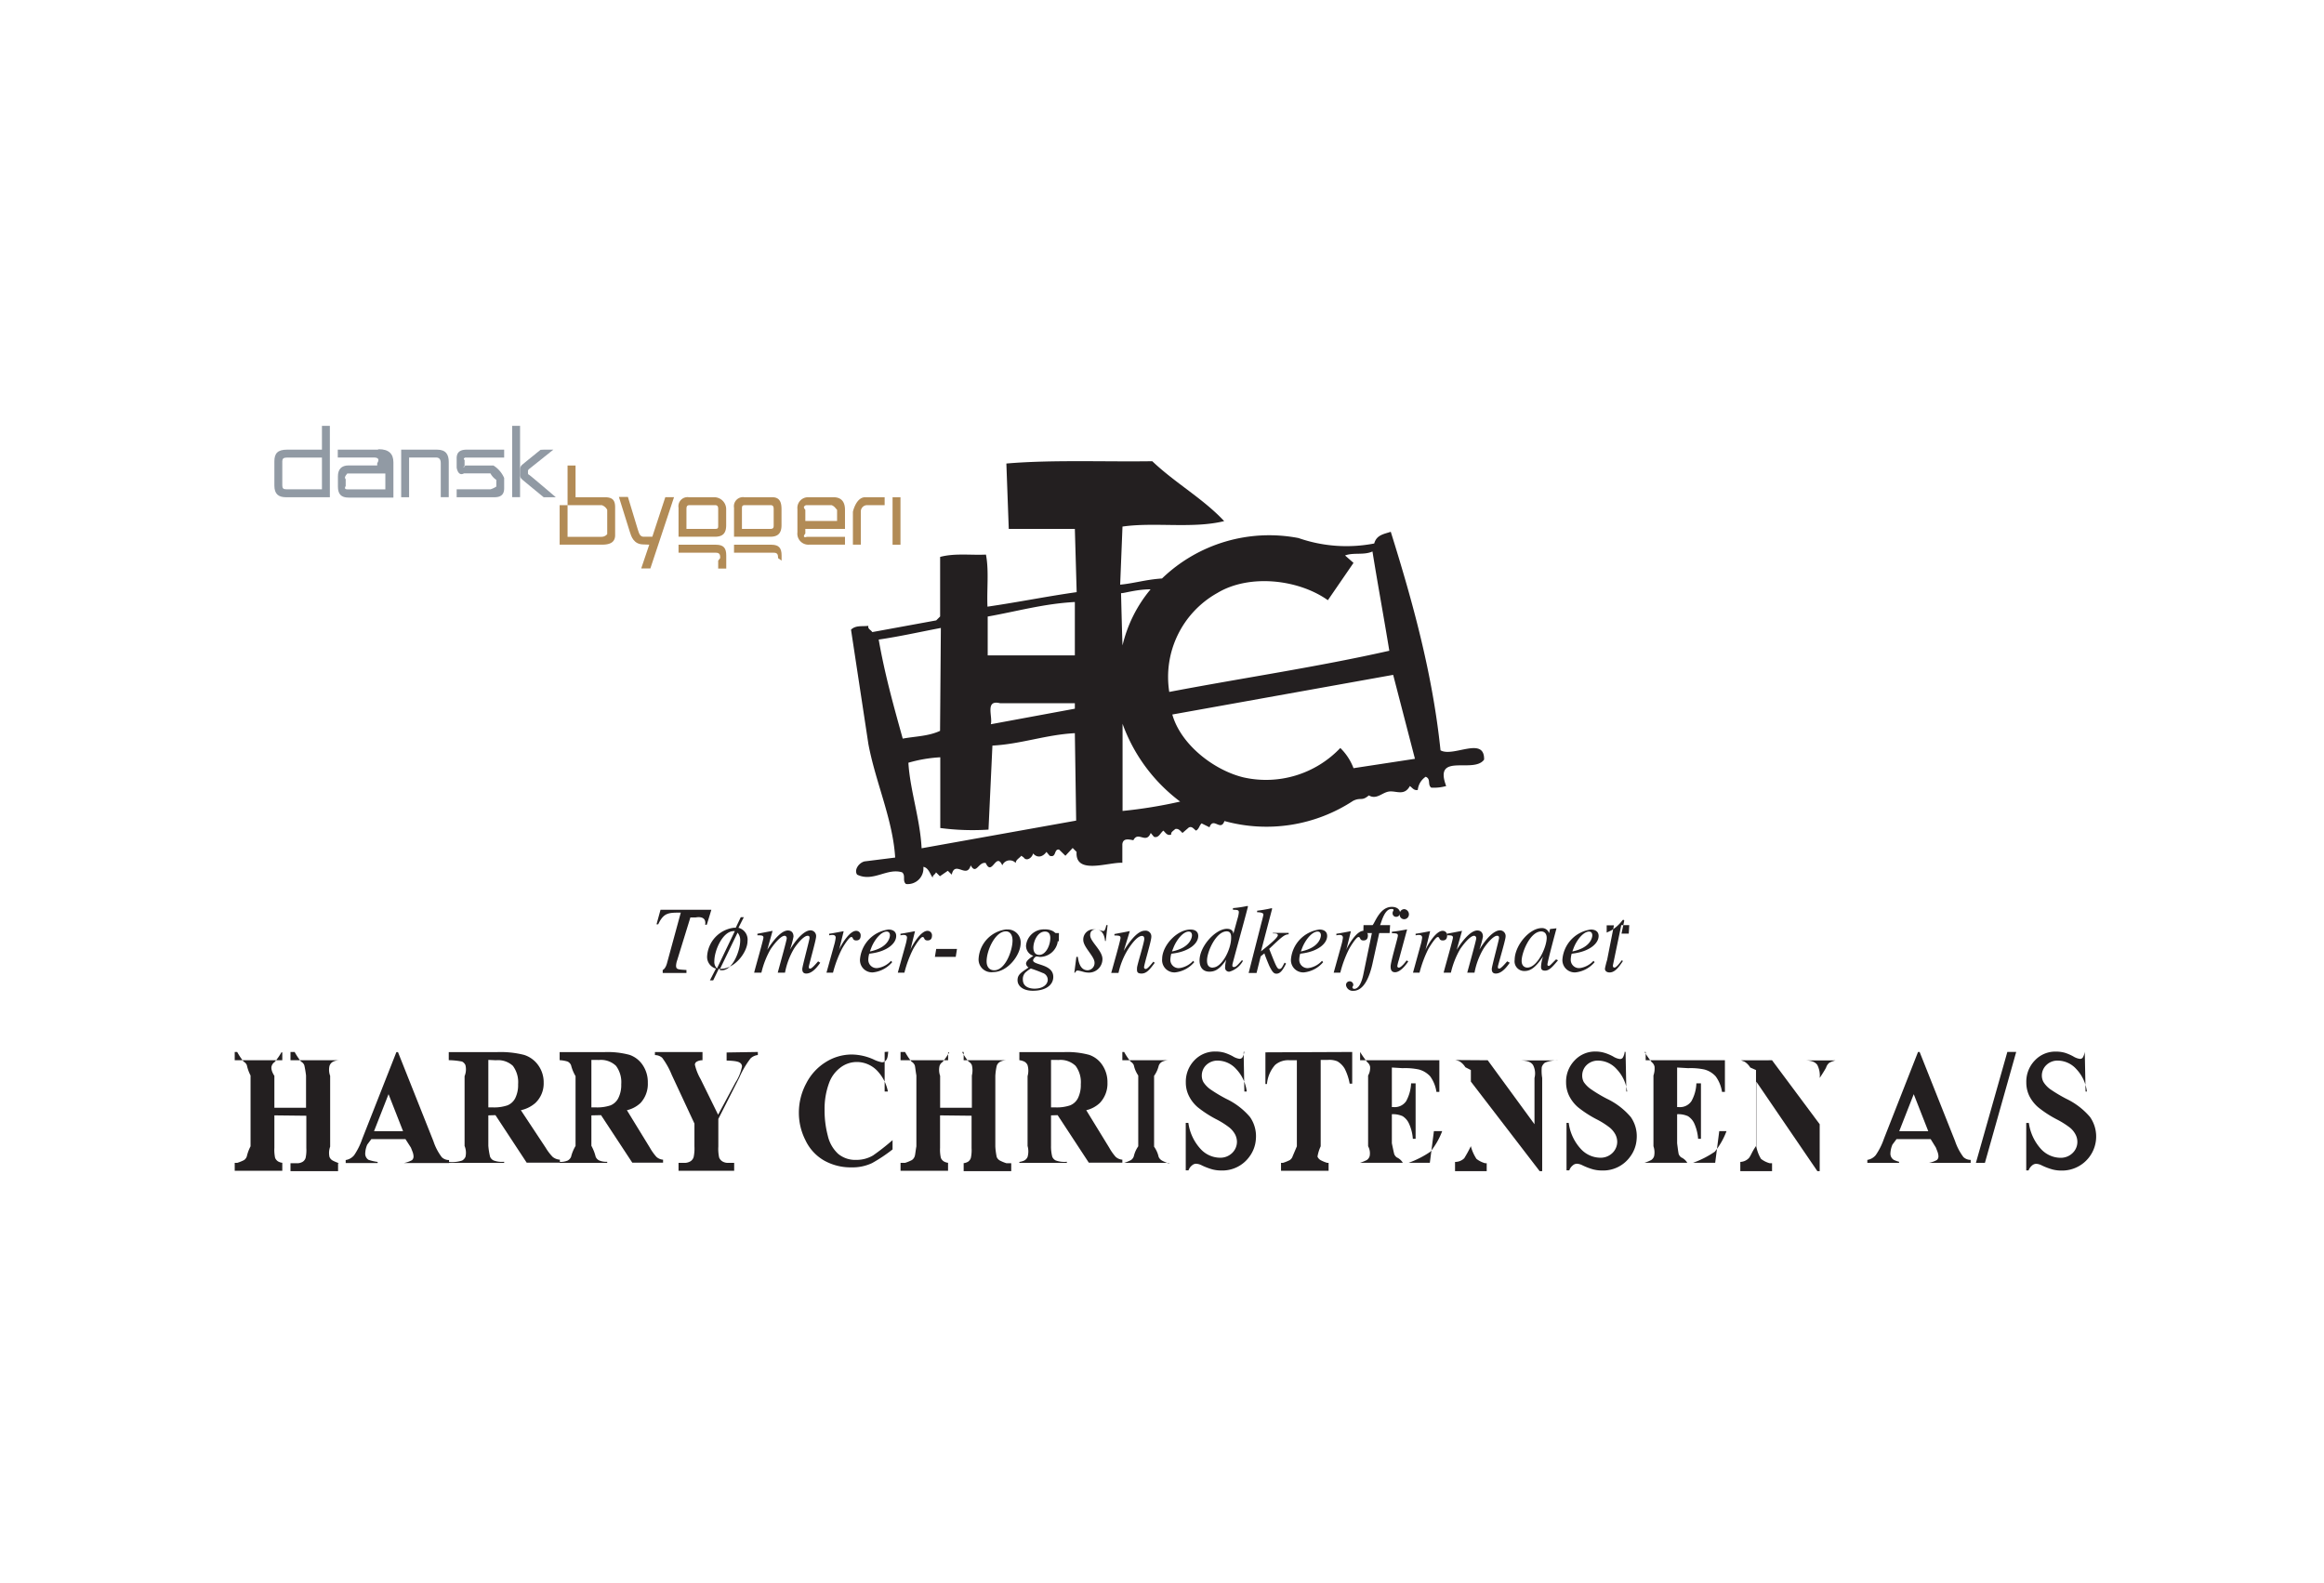 <svg xmlns="http://www.w3.org/2000/svg" xmlns:xlink="http://www.w3.org/1999/xlink" viewBox="0 0 320 218"><defs><style>.cls-1{fill:none;}.cls-2{fill:#fff;opacity:0;}.cls-3{clip-path:url(#clip-path);}.cls-4{clip-path:url(#clip-path-2);}.cls-5{fill:#231f20;}.cls-6{clip-path:url(#clip-path-3);}.cls-7{clip-path:url(#clip-path-4);}.cls-8{fill:#b28b56;}.cls-9{fill:#919aa4;}.cls-10{clip-path:url(#clip-path-5);}</style><clipPath id="clip-path"><rect class="cls-1" x="22.5" y="33.55" width="275" height="136.41"/></clipPath><clipPath id="clip-path-2"><rect class="cls-1" x="37.78" y="120.85" width="249.9" height="41.47"/></clipPath><clipPath id="clip-path-3"><rect class="cls-1" x="111.98" y="58.64" width="92.76" height="67.66"/></clipPath><clipPath id="clip-path-4"><rect class="cls-1" x="37.78" y="57.55" width="86.21" height="20.73"/></clipPath><clipPath id="clip-path-5"><rect class="cls-1" x="22.5" y="33.55" width="277.18" height="136.41"/></clipPath></defs><title>HerryChristensen</title><g id="Layer_2" data-name="Layer 2"><g id="Logoer"><rect class="cls-2" width="320" height="218"/><g class="cls-3"><g class="cls-4"><path class="cls-5" d="M97.32,127.34l-.22,0c.21-1.37-1.32-1-1.32-1h-.72l-1.81,5.87a2.73,2.73,0,0,0-.16.74c0,.54.2.55,1.43.62v.41H91.25v-.41s.38-.11.61-1l1.88-6.9c-1.69,0-2.35,0-3.11,1.61l-.23,0,.55-2h7Z"/><path class="cls-5" d="M98.72,133.36a1.26,1.26,0,0,1-.36-1c0-1.51,1.17-4.14,2.66-4.14a.26.26,0,0,1,.16,0Zm2.84-4.93a1.57,1.57,0,0,1,.36,1.11c0,1.32-1,4.07-2.52,4.07a.83.83,0,0,1-.32-.06Zm.86-2.13H102l-.69,1.45h-.22a4.21,4.21,0,0,0-3.72,3.87,1.67,1.67,0,0,0,1.21,1.76L97.75,135h.45l.77-1.59a1.37,1.37,0,0,0,.29,0c1.94,0,3.67-2.32,3.67-3.82a1.68,1.68,0,0,0-1.25-1.83Z"/><path class="cls-5" d="M112.94,132.57l-.06.09c-.47.67-1.13,1.4-1.86,1.4-.55,0-.55-.46-.55-.64,0-.35,1-4,1-4.26s-.11-.3-.27-.3c-.54,0-1.48,1.15-1.88,1.79a10.15,10.15,0,0,0-1.23,3.29h-1c.34-1.27,1.24-4.48,1.24-4.73s-.17-.35-.29-.35c-.59,0-1.58,1.32-1.93,1.84a12,12,0,0,0-1.27,3.24h-1c.21-.86,1.28-4.55,1.28-4.83s-.2-.32-.83-.32v-.21l2.09-.4,0,0-.73,2.61,0,0c.39-.64,1.74-2.66,2.83-2.66.5,0,.78.3.78.85a12,12,0,0,1-.49,1.79l0,0c.91-1.51,2-2.66,2.83-2.66a.78.78,0,0,1,.77.87c0,.45-1,3.95-1,4.13s0,.27.19.27.59-.42,1.09-1Z"/><path class="cls-5" d="M113.8,133.94l1.06-3.81a6.46,6.46,0,0,0,.21-1c0-.18-.07-.39-.47-.39a3,3,0,0,0-.43.06v-.22c.66-.09,1.43-.26,2-.35l0,0-.64,2.6,0,0,.1-.26c.43-.86,1.43-2.39,2.25-2.39a.61.61,0,0,1,.63.64c0,.68-.47.68-.62.68-.56,0-.36-.47-.68-.47s-1.19,1.45-1.29,1.65a16.22,16.22,0,0,0-1.22,3.26Z"/><path class="cls-5" d="M120,130.44c.48-1.16,1.37-2.16,2.08-2.16.33,0,.46.24.46.52,0,.1-.07,1.67-2.76,2.22Zm2.69,1.87a3.11,3.11,0,0,1-1.91,1,1.14,1.14,0,0,1-1.22-1.18,3.18,3.18,0,0,1,.13-.8l.36-.05c2.12-.31,3.35-1.36,3.35-2.4,0-.57-.41-.88-1.07-.88a4.52,4.52,0,0,0-3.91,4.06,1.69,1.69,0,0,0,1.79,1.84,4,4,0,0,0,2.64-1.41Z"/><path class="cls-5" d="M123.62,133.94l1.06-3.81a6.46,6.46,0,0,0,.21-1c0-.18-.07-.39-.47-.39a3.18,3.18,0,0,0-.43.06v-.22c.66-.09,1.44-.26,2-.35l0,0-.64,2.6,0,0,.1-.26c.43-.86,1.43-2.39,2.25-2.39a.61.61,0,0,1,.63.64c0,.68-.47.68-.62.68-.56,0-.36-.47-.68-.47s-1.19,1.45-1.29,1.65a15.72,15.72,0,0,0-1.21,3.26Z"/><polygon class="cls-5" points="131.6 131.76 128.73 131.76 128.91 130.67 131.77 130.67 131.6 131.76"/><path class="cls-5" d="M138.5,128.25c.63,0,.92.58.92,1.25,0,1.4-1,4.11-2.52,4.11-.66,0-1.05-.47-1.05-1.22,0-1.54,1.19-4.14,2.65-4.14m.1-.27a4.32,4.32,0,0,0-3.85,4,1.75,1.75,0,0,0,2,1.88c2,0,3.79-2.36,3.79-4A1.77,1.77,0,0,0,138.6,128"/><path class="cls-5" d="M144.27,134.9c0,.65-.64,1.24-1.82,1.24-.2,0-1.61,0-1.61-1.26a1.26,1.26,0,0,1,.54-1.12,3.28,3.28,0,0,1,.56-.39,17,17,0,0,1,1.61.6,1,1,0,0,1,.72.93m1.54-6.41h-.42c-.09,0-.21-.16-.43-.28a2.28,2.28,0,0,0-1.1-.23,2.47,2.47,0,0,0-2.58,2.22,1.44,1.44,0,0,0,1,1.42c-.45.3-1,.68-1,1.09a.72.72,0,0,0,.35.52c-1.09.72-1.52,1-1.52,1.75s.69,1.45,2.11,1.45c1.79,0,2.81-.8,2.81-1.91,0-1.8-2.78-1.59-2.78-2.28,0-.17.29-.53.47-.53s.35.06.52.06a2.5,2.5,0,0,0,2.39-2c0-.26,0-.53-.11-.15h.27Zm-1.19.66c0,1.09-.65,2.34-1.51,2.34-.59,0-.82-.43-.82-1,0-.87.58-2.21,1.59-2.21.55,0,.74.38.74.89"/><path class="cls-5" d="M148.41,131.76c.09.64.3,1.85,1.36,1.85a1,1,0,0,0,.94-1.06c0-.86-1.55-2.12-1.55-3.12a1.4,1.4,0,0,1,1.56-1.45c.59,0,.85.22,1.24.22.23,0,.37-.81.37-.81h.18l-.26,2.19h-.09c-.07-.79-.4-1.59-1.3-1.59-.31,0-.75.12-.75.8,0,.87,1.69,2.1,1.69,3.27a1.86,1.86,0,0,1-2.06,1.86c-.42,0-1-.27-1.37-.27-.19,0-.25.14-.33.29h-.11l.28-2.18Z"/><path class="cls-5" d="M159,132.58c-.65.88-1.11,1.48-1.82,1.48s-.62-.39-.62-.77,1-3.5,1-4c0-.23-.07-.41-.32-.41-.63,0-1.45,1.12-1.92,1.85a10.44,10.44,0,0,0-1.31,3.24h-1c.41-1.47,1.28-4.53,1.28-4.81s-.13-.34-.84-.34v-.2c.71-.14,1.41-.26,2.12-.41l0,0-.84,2.73,0,0c.61-1,1.81-2.78,2.9-2.78a.79.79,0,0,1,.9.86c0,.57-1,3.79-1,4.18a.22.22,0,0,0,.21.23c.26,0,.58-.42,1.07-1Z"/><path class="cls-5" d="M161.6,130.44c.48-1.16,1.37-2.16,2.07-2.16.33,0,.46.24.46.52,0,.1-.06,1.67-2.76,2.22Zm2.69,1.87a3.11,3.11,0,0,1-1.91,1,1.14,1.14,0,0,1-1.23-1.18,3.71,3.71,0,0,1,.13-.8l.37-.05c2.12-.31,3.34-1.36,3.34-2.4,0-.57-.4-.88-1.07-.88-1.84,0-3.9,2.19-3.9,4.06a1.69,1.69,0,0,0,1.79,1.84,4,4,0,0,0,2.63-1.41Z"/><path class="cls-5" d="M167,133.25c-.8,0-.8-.74-.8-1,0-1.19,1.24-4,2.71-4,.61,0,.61.58.61.88,0,1.62-1.28,4.1-2.52,4.1m4-1c-.55.62-.81.93-1.07.93s-.24-.1-.24-.29,1.58-5.78,2.15-8.05l-.07-.07a15.33,15.33,0,0,1-2,.3v.23c.72,0,.81.07.81.37a4.41,4.41,0,0,1-.19.88l-.57,2.08,0,0c0-.28-.15-.71-.88-.71-1.55,0-3.77,2.39-3.77,4.36,0,.68.27,1.54,1.36,1.54.65,0,1.38-.22,2.32-1.66l0,0a4.46,4.46,0,0,0-.16,1.06.54.54,0,0,0,.61.6,3.12,3.12,0,0,0,1.85-1.49Z"/><path class="cls-5" d="M177.08,132.69c-.46.92-.8,1.39-1.33,1.39-.37,0-.58-.29-.94-1-.14-.3-.6-1.42-.71-1.8l-.51.41-.57,2.29h-1.09l1.61-6.31c.11-.47.39-1.44.42-1.72s-.54-.34-.86-.33v-.21a19.37,19.37,0,0,0,2-.35l.07.06L173.63,131l0,0c.7-.56,2.32-1.82,2.32-2.22,0-.25-.35-.25-.69-.25v-.07h2.18v.2c-.58,0-1,.41-2.68,2,.86,2.18,1.08,2.77,1.39,2.77s.38-.23.73-.87Z"/><path class="cls-5" d="M179.34,130.44c.49-1.16,1.37-2.16,2.08-2.16.33,0,.46.24.46.52,0,.1-.07,1.67-2.76,2.22Zm2.69,1.87a3.11,3.11,0,0,1-1.9,1,1.14,1.14,0,0,1-1.23-1.18,3.18,3.18,0,0,1,.13-.8l.36-.05c2.12-.31,3.35-1.36,3.35-2.4,0-.57-.4-.88-1.07-.88a4.53,4.53,0,0,0-3.91,4.06,1.69,1.69,0,0,0,1.79,1.84,4,4,0,0,0,2.64-1.41Z"/><path class="cls-5" d="M183.64,133.94l1.06-3.81a6.46,6.46,0,0,0,.21-1c0-.18-.07-.39-.47-.39a3,3,0,0,0-.43.06v-.22c.66-.09,1.44-.26,2-.35l0,0-.64,2.6,0,0,.1-.26c.43-.86,1.43-2.39,2.25-2.39a.61.61,0,0,1,.63.64c0,.68-.47.68-.62.68-.56,0-.36-.47-.68-.47s-1.19,1.45-1.29,1.65a15.72,15.72,0,0,0-1.21,3.26Z"/><path class="cls-5" d="M187.75,127.39H189c.34-.36,1-2.51,2.64-2.51.94,0,1.15.59,1.15.85a.55.55,0,0,1-.54.52.48.48,0,0,1-.5-.5c0-.28.13-.28.13-.43s-.13-.15-.3-.15c-1.07,0-1.46,2.31-1.58,2.22h1.41l-.07,1.1h-1.43l-.94,4.26c-.36,1.59-1.1,3.69-2.63,3.69a.93.93,0,0,1-1-.77.5.5,0,1,1,1-.08c0,.23-.12.23-.12.37a.23.23,0,0,0,.25.21c.83,0,1.18-1.59,1.28-2.12l1.15-5.56h-1.18Z"/><path class="cls-5" d="M194,125.91a.71.71,0,0,0-.65-.72.65.65,0,0,0-.62.71.62.62,0,0,0,.63.68.67.67,0,0,0,.64-.67m-.32,6.34c-.54.76-.92,1-1.07,1a.22.22,0,0,1-.21-.2,5.11,5.11,0,0,1,.21-.86l1.14-4.21,0,0c-.52.09-1.6.3-2.09.32v.21c.71,0,.82.07.82.34s-1,3.61-1,4.22c0,.24,0,.81.61.81s1.31-.72,1.82-1.49Z"/><path class="cls-5" d="M194.56,133.94l1.05-3.81a6.46,6.46,0,0,0,.21-1c0-.18-.06-.39-.47-.39a3.41,3.41,0,0,0-.43.06v-.22c.67-.09,1.44-.26,2-.35l0,0-.64,2.6,0,0,.11-.26c.43-.86,1.42-2.39,2.24-2.39a.6.6,0,0,1,.63.64c0,.68-.47.68-.61.68-.56,0-.37-.47-.68-.47s-1.19,1.45-1.3,1.65a16.33,16.33,0,0,0-1.21,3.26Z"/><path class="cls-5" d="M207.88,132.57l-.06.09c-.47.67-1.12,1.4-1.86,1.4-.55,0-.55-.46-.55-.64,0-.35,1-4,1-4.26s-.11-.3-.27-.3c-.54,0-1.48,1.15-1.88,1.79a10.15,10.15,0,0,0-1.23,3.29h-1c.34-1.27,1.24-4.48,1.24-4.73s-.17-.35-.29-.35c-.59,0-1.58,1.32-1.93,1.84a11.7,11.7,0,0,0-1.27,3.24h-1c.21-.86,1.28-4.55,1.28-4.83s-.19-.32-.83-.32v-.21l2.08-.4,0,0-.73,2.61,0,0c.39-.64,1.74-2.66,2.83-2.66.5,0,.78.3.78.85a12,12,0,0,1-.49,1.79l0,0c.91-1.51,2-2.66,2.84-2.66a.78.78,0,0,1,.77.87c0,.45-1.06,3.95-1.06,4.13s0,.27.19.27.59-.42,1.09-1Z"/><path class="cls-5" d="M209.52,132.32c0-1.18,1.18-4.06,2.7-4.06.38,0,.75.25.75.88,0,1.28-1.28,4.1-2.67,4.1-.35,0-.78-.23-.78-.92m4.74-.21c-.59.57-.85.9-1,.9a.18.18,0,0,1-.19-.17c0-.41,1.21-4.86,1.25-5l-.1,0-.79.09,0,0-.13.58h0a1,1,0,0,0-1-.71c-1.74,0-3.74,2.44-3.74,4.37a1.33,1.33,0,0,0,1.35,1.54c.78,0,1.47-.39,2.56-2l0,0a5.3,5.3,0,0,0-.28,1.39c0,.22,0,.56.55.56s1-.47,1.79-1.43Z"/><path class="cls-5" d="M216.72,130.44c.48-1.16,1.37-2.16,2.08-2.16.32,0,.45.24.45.52,0,.1-.06,1.67-2.75,2.22Zm2.69,1.87a3.11,3.11,0,0,1-1.91,1,1.14,1.14,0,0,1-1.22-1.18,3.18,3.18,0,0,1,.13-.8l.36-.05c2.12-.31,3.35-1.36,3.35-2.4,0-.57-.41-.88-1.07-.88a4.52,4.52,0,0,0-3.91,4.06,1.69,1.69,0,0,0,1.79,1.84,4,4,0,0,0,2.64-1.41Z"/><path class="cls-5" d="M224.34,127.39h-1.1l-1.15,5.52a.41.41,0,0,0,0,.11.2.2,0,0,0,.21.22c.26,0,.72-.61,1-1l.17.09c-.66,1-1.17,1.58-1.85,1.58-.27,0-.63-.13-.63-.52a11.07,11.07,0,0,1,.3-1.2l.94-4.77h-1c0,1.1,0,1,0,1s.44-.2.67-.32a5.4,5.4,0,0,0,1.42-1.27c.05-.07.11-.18.22-.16s.12.09.09.2l-.36,1.69h1Z"/></g><g class="cls-6"><path class="cls-5" d="M158.67,63.52c3.15,3,7,5.14,9.89,8.24-4.35,1.07-9.56.11-14,.75l-.32,8c1.92-.18,3.55-.71,5.76-.85a21.28,21.28,0,0,1,18.79-5.57,20.11,20.11,0,0,0,10.43.75c.33-1.18,1.31-1.29,2.28-1.61,3.05,9.74,5.76,19.59,6.85,30.09,1.74,1,6.08-2,6,1.28-1.42,2-7-1.07-5.22,3.64a6.25,6.25,0,0,1-2.06.22c-.55-.43,0-1.18-.76-1.5a2.48,2.48,0,0,0-1.09,1.82c-.54.11-.76-.32-1.09-.54-.76,1.39-1.84.65-2.82.75s-1.74,1.18-2.83.54c-1,.85-1.08.21-2.17.75a21.75,21.75,0,0,1-17.71,2.78c-.54,1.5-1.52-.64-2.06.86l-1.09-.54c-.33.32-.33.75-.76,1-.33-.22-.55-.65-1-.43l-.87.75c-.33-.32-.54-.64-1-.54-.21.22-.65.43-.54.75-.54.22-.76-.21-1.09-.53-.43.32-.65,1.07-1.3.85l-.44-.53c-.65,1.6-1.73-.32-2.39,1-.65-.11-1.41-.32-1.52.54v2.57c-1.95-.11-6.52,1.71-6.3-1.5l-.54-.54-1,1.07-.87-.85c-.76-.11-.32,1.17-1.3.85l-.44-.53c-.54.75-1.3.85-1.84.21-.11.54-.87,1.18-1.31.54l-.32-.22c-.22.32-.76.54-.76,1a1.11,1.11,0,0,0-1.85.32c-.87-1.93-1.41,1.6-2.28-.32-1-.22-1.31,1.71-2.07.32-.54,1.93-2.17-.75-2.61,1.28l-.54-.53-1.09.75-.54-.54c-.11.32-.54.43-.43.75-.33-.32-.55-1.39-1.31-1.5a2.16,2.16,0,0,1-2.39,2.36c-.54-.43,0-1.18-.54-1.61-2.07-.64-4,1.39-6.19.32-.44-.64.21-1.6,1-1.82l4.24-.53c-.32-5.25-2.71-10.39-3.69-15.64l-2.39-15.74c.65-.64,1.52-.42,2.39-.53-.11.43.32.53.54.86l8.8-1.61.54-.54V76.69c2-.54,4.24-.22,6.31-.32.43,2.24.1,4.81.21,7.17,4.6-.68,8-1.39,12.28-2L148,72.83H138.9l-.33-9c6.19-.54,13.69-.22,20.1-.32m26.56,13,1.14,1-3.53,5.14c-4.07-2.89-10.82-3.64-15.21-1A13.25,13.25,0,0,0,161,95.28c10.06-1.92,20.34-3.42,30.3-5.67-.75-4.6-1.57-9-2.32-13.67-1.18.54-2.57.11-3.75.54m-30.87,5.17s.18,7.32.21,7.21a18.72,18.72,0,0,1,3.86-7.71c-2.11,0-4.07.68-4.07.5M148,82.9c-4.23.22-8,1.29-12,2v5.35h12Zm-18.45,3.57c-2.85.54-5.67,1.18-8.56,1.6.85,4.82,2,8.93,3.31,13.64,1.72-.32,3.54-.32,5.14-1.07Zm31.87,11.92c1.18,4.18,5.79,7.71,9.85,8.67A14.11,14.11,0,0,0,184.55,103a7.62,7.62,0,0,1,1.82,2.78l8.46-1.29c-1-3.85-2-7.7-3-11.56l-30.41,5.46M148,96.84H137.72c-2.14-.54-1,1.82-1.29,2.89L148,97.59Zm0,4.12c-4,.21-7.39,1.5-11.35,1.71l-.54,11.57a33.75,33.75,0,0,1-6.64-.22v-9.74a19.48,19.48,0,0,0-4.39.75c.22,3.75,1.61,7.71,1.82,11.78L148.18,113Zm6.57-.85v11.56a64.58,64.58,0,0,0,7.93-1.29,23.2,23.2,0,0,1-7.93-10.71"/><path class="cls-5" d="M38.87,68.47c-.6.14-.65.28-1,1.5l-1.33,5h-.16l-2.11-5.45H35l-1.06,4.29a2.37,2.37,0,0,0-.09.54c0,.41.39.44.66.46V75H32.32v-.16c.44-.08.53-.18.83-1.48l1-4.18a.7.7,0,0,0-.69-.56v-.16H35l1.82,4.36h0l.9-3.28a2.4,2.4,0,0,0,.09-.48c0-.38-.13-.48-1.12-.52v-.08Z"/><path class="cls-5" d="M40.38,73.7c-.35.57-.74,1.1-1.23,1.1s-.42-.43-.42-.6c0-.45.7-2.84.7-3.11s-.07-.25-.56-.25v-.16c.34,0,1.07-.17,1.42-.24l0,0-.78,3.1a6.24,6.24,0,0,0-.14.64.14.14,0,0,0,.14.14c.11,0,.37-.19.73-.75Zm-.05-4.29a.44.44,0,0,1-.43-.5c0-.34.21-.52.42-.52s.44.32.44.53a.48.48,0,0,1-.43.49"/><path class="cls-5" d="M42.23,72.26c.33-.85.93-1.6,1.41-1.6.22,0,.31.19.31.39s0,1.23-1.87,1.64Zm1.83,1.38a2.07,2.07,0,0,1-1.3.72.8.8,0,0,1-.83-.87A3,3,0,0,1,42,72.9l.25,0c1.43-.22,2.27-1,2.27-1.76,0-.43-.28-.66-.73-.66-1.25,0-2.65,1.62-2.65,3a1.21,1.21,0,0,0,1.22,1.36,2.66,2.66,0,0,0,1.78-1Z"/><path class="cls-5" d="M46.51,73.59c-.45.75-.8,1.21-1.35,1.21-.39,0-.43-.33-.43-.6S46,69,46,68.76s-.37-.25-.6-.24v-.15a11.16,11.16,0,0,0,1.38-.26l0,0-1.33,5.58a2.75,2.75,0,0,0-.09.45c0,.06,0,.19.13.19s.41-.27.84-.87Z"/><path class="cls-5" d="M47.74,73.92c.07-.21.21.68.92.68.5,0,.64-.47.64-.79,0-.63-1-1.56-1-2.3a1,1,0,0,1,1.06-1.07c.4,0,.58.17.84.17a.73.73,0,0,1,.25,0h.12l-.17,1.09H50.3c0-.59-.27-1.19-.89-1.19-.21,0-.51.09-.51.6s1.16,1.57,1.16,2.46A1.32,1.32,0,0,1,48.64,75c-.29,0-.67-.19-1-.19-.13,0-.17.1-.22.21h0l.18-1.09Z"/><path class="cls-5" d="M52.07,72.26c.33-.85.94-1.6,1.41-1.6.23,0,.31.19.31.39s0,1.23-1.86,1.64Zm1.83,1.38a2,2,0,0,1-1.29.72.8.8,0,0,1-.84-.87,3,3,0,0,1,.09-.59l.25,0c1.44-.22,2.27-1,2.27-1.76,0-.43-.28-.66-.73-.66-1.25,0-2.65,1.62-2.65,3a1.21,1.21,0,0,0,1.22,1.36,2.72,2.72,0,0,0,1.79-1Z"/><path class="cls-5" d="M59,74c-.44.65-.75,1.09-1.23,1.09s-.42-.29-.42-.57.65-2.58.65-3c0-.17,0-.31-.22-.31-.43,0-1,.83-1.3,1.37A7.84,7.84,0,0,0,55.6,75h-.66c.27-1.09.86-3.34.86-3.54s-.08-.25-.56-.25v-.16c.48-.09.95-.19,1.43-.3l0,0-.57,2,0,0c.42-.72,1.23-2.06,2-2.06a.57.57,0,0,1,.61.64c0,.42-.71,2.8-.71,3.08a.15.15,0,0,0,.14.17c.18,0,.4-.31.73-.76Z"/><path class="cls-5" d="M59.55,73.92c.06-.21.2.68.92.68.5,0,.64-.47.64-.79,0-.63-1-1.56-1-2.3a1,1,0,0,1,1.06-1.07c.4,0,.58.17.84.17a.73.73,0,0,1,.25,0h.12l-.17,1.09h0c0-.59-.27-1.19-.89-1.19-.21,0-.51.09-.51.6s1.16,1.57,1.16,2.46A1.32,1.32,0,0,1,60.45,75c-.29,0-.67-.19-1-.19s-.17.1-.22.21h-.05l.18-1.09Z"/><path class="cls-5" d="M65.42,75.55c0,.48-.44.91-1.23.91-.14,0-1.09,0-1.09-.93a1,1,0,0,1,.36-.82,2.12,2.12,0,0,1,.38-.29,9.45,9.45,0,0,1,1.09.45.73.73,0,0,1,.49.68m1.82-4.9H66.18c-.06.14-.14,0-.29,0a1.43,1.43,0,0,0-.75-.18,1.73,1.73,0,0,0-1.75,1.64,1.05,1.05,0,0,0,.7,1c-.3.22-.68.5-.68.8a.52.52,0,0,0,.24.39c-.75.53-1,.74-1,1.29s.47,1.07,1.43,1.07c1.22,0,1.91-.59,1.91-1.41,0-1.33-1.89-1.17-1.89-1.69,0-.12.2-.38.32-.38s.24,0,.36,0a1.75,1.75,0,0,0,1.62-1.51c0-.19,0-.38-.08,0h1Zm-1.58.66c0,.8-.45,1.72-1,1.72-.4,0-.55-.31-.55-.75,0-.64.39-1.63,1.07-1.63.37,0,.51.28.51.66"/><path class="cls-5" d="M67.86,73.64c0-.87.8-3,1.84-3,.25,0,.5.19.5.65,0,.94-.87,3-1.81,3-.24,0-.53-.18-.53-.69m3.22-.32c-.4.42-.58.66-.71.66a.12.12,0,0,1-.12-.12c0-.3.81-3.59.84-3.7l-.06,0-.55.06,0,0-.09.43h0a.67.67,0,0,0-.7-.52c-1.18,0-2.53,1.8-2.53,3.22,0,.28,0,1.13.91,1.13.53,0,1-.29,1.74-1.46v0a4.49,4.49,0,0,0-.18,1c0,.16,0,.41.37.41s.68-.34,1.21-1.06Z"/><path class="cls-5" d="M72.84,74.34c-.54,0-.54-.56-.54-.72,0-.88.84-3,1.83-3,.42,0,.42.43.42.65,0,1.2-.87,3-1.71,3m2.87-.72c-.37.47-.55.69-.72.69s-.16-.07-.16-.21,1.07-4.26,1.45-5.94l0,0a11,11,0,0,1-1.36.22v.17c.49,0,.55,0,.55.28a3.39,3.39,0,0,1-.13.64L74.92,71l0,0a.54.54,0,0,0-.6-.53c-1,0-2.56,1.77-2.56,3.22,0,.5.19,1.14.93,1.14.44,0,.94-.17,1.57-1.23l0,0a3.89,3.89,0,0,0-.11.78.39.39,0,0,0,.42.45c.29,0,.87-.46,1.25-1.1Z"/><path class="cls-5" d="M77.17,72.26c.33-.85.93-1.6,1.41-1.6.22,0,.31.19.31.39s0,1.23-1.87,1.64ZM79,73.64a2.05,2.05,0,0,1-1.29.72.8.8,0,0,1-.84-.87A3,3,0,0,1,77,72.9l.25,0c1.43-.22,2.27-1,2.27-1.76,0-.43-.28-.66-.73-.66-1.25,0-2.65,1.62-2.65,3a1.21,1.21,0,0,0,1.22,1.36,2.66,2.66,0,0,0,1.78-1Z"/><path class="cls-5" d="M83.39,69.18a1.66,1.66,0,0,1,1.39-1,1.2,1.2,0,0,1,1.3,1.2c0,.74-.45,1.07-1.38,1.45v0a1.42,1.42,0,0,1,.84,1.46,2.42,2.42,0,0,1-2.44,2.44c-.52,0-1-.14-1-.57,0-.2.09-.38.42-.38s.69.58,1.19.58c.3,0,1.14-.32,1.14-1.54s-.78-1.7-1.64-1.64v-.15c.88-.14,2.11-.56,2.11-1.6a.78.78,0,0,0-.77-.88,1.27,1.27,0,0,0-1,.65Z"/><path class="cls-5" d="M90.1,73.42,89.66,75H86.88v-.48l1.49-2.16c1.24-1.44,1.28-2,1.28-2.31a1.12,1.12,0,0,0-1.09-1.18,1.42,1.42,0,0,0-1.26.91l-.19-.07A2,2,0,0,1,89,68.18a1.54,1.54,0,0,1,1.44,1.61c0,.64-.22,1.08-1.32,2.27L88,73.91h1.09a.75.75,0,0,0,.88-.57Z"/><path class="cls-5" d="M33,82.83c0-.94.64-4.75,2-4.75.76,0,.76,1,.76,1.27,0,1.69-.76,4.78-1.95,4.78-.28,0-.77-.19-.77-1.3m3.42-2.61c0-.94-.24-2.41-1.42-2.41s-2.7,2-2.7,4.59c0,1,.51,2,1.43,2,1.49,0,2.69-2.27,2.69-4.18"/><path class="cls-5" d="M45.42,78.19c-.4.09-.54.11-.69.71l-1.17,4.64c-.13.56.19.59.77.63v.67H42.14v-.17c.43-.06.78-.09.94-.74l.61-2.37H41L40.42,84c-.12.57.15.59.63.66v.17H38.87v-.67c.16-.08.29-.11.44-.71L40.4,79.2a2.59,2.59,0,0,0,.1-.6c0-.32-.24-.37-.54-.41v.1h2.18v-.1a.83.83,0,0,0-.8.71l-.48,2.66h2.52l.41-2.36a2.59,2.59,0,0,0,.1-.6c0-.33-.24-.36-.66-.41v.1h2.19Z"/><path class="cls-5" d="M46.05,81.9c.33-.86.93-1.6,1.41-1.6.22,0,.31.18.31.39s0,1.23-1.87,1.63Zm1.83,1.38a2.12,2.12,0,0,1-1.3.72.8.8,0,0,1-.83-.88,2.41,2.41,0,0,1,.09-.58l.25,0c1.43-.22,2.26-1,2.26-1.76,0-.43-.27-.66-.72-.66-1.25,0-2.65,1.62-2.65,3a1.21,1.21,0,0,0,1.21,1.36,2.65,2.65,0,0,0,1.79-1Z"/><path class="cls-5" d="M48.44,84.84,49.16,82a4.54,4.54,0,0,0,.14-.77c0-.13,0-.29-.32-.29a1.6,1.6,0,0,0-.29.05v-.17c.45-.06,1-.19,1.37-.26l0,0-.43,1.92v0l.07-.19c.3-.64,1-1.77,1.53-1.77a.43.43,0,0,1,.42.48c0,.5-.32.5-.41.5-.38,0-.25-.35-.46-.35s-.81,1.07-.88,1.22a12.07,12.07,0,0,0-.82,2.41Z"/><path class="cls-5" d="M55.74,83.83c-.44.65-.76,1.09-1.23,1.09s-.43-.29-.43-.57.66-2.58.66-3c0-.17-.06-.3-.22-.3-.43,0-1,.83-1.31,1.37a7.94,7.94,0,0,0-.88,2.39h-.67c.28-1.09.87-3.35.87-3.55S52.44,81,52,81v-.16q.72-.13,1.44-.3l0,0-.57,2,0,0c.41-.72,1.23-2.06,2-2.06a.57.57,0,0,1,.62.64c0,.42-.71,2.8-.71,3.08a.15.15,0,0,0,.14.17c.18,0,.4-.31.72-.76Z"/><path class="cls-5" d="M57.84,83.34c-.35.56-.74,1.09-1.23,1.09s-.42-.42-.42-.59c0-.45.7-2.85.7-3.12s-.07-.25-.56-.25v-.15c.34,0,1.07-.17,1.42-.24l0,0L57,83.2a4.19,4.19,0,0,0-.15.64A.15.15,0,0,0,57,84c.1,0,.36-.19.72-.75Zm.22-4.29a.44.44,0,0,1-.42-.5c0-.34.2-.52.42-.52s.44.31.44.53a.48.48,0,0,1-.44.49"/><path class="cls-5" d="M62.29,83.83c-.45.65-.76,1.09-1.23,1.09s-.43-.29-.43-.57.66-2.58.66-3c0-.17-.06-.3-.23-.3-.42,0-1,.83-1.3,1.37a7.67,7.67,0,0,0-.88,2.39h-.67c.28-1.09.87-3.35.87-3.55S59,81,58.51,81v-.16q.72-.13,1.44-.3l0,0-.56,2,0,0c.41-.72,1.23-2.06,2-2.06a.56.56,0,0,1,.61.64c0,.42-.71,2.8-.71,3.08a.16.16,0,0,0,.15.17c.17,0,.39-.31.72-.76Z"/><path class="cls-5" d="M65.93,85.19c0,.48-.43.91-1.23.91-.13,0-1.09,0-1.09-.93a1,1,0,0,1,.36-.82,2.12,2.12,0,0,1,.38-.29,10.37,10.37,0,0,1,1.09.44.75.75,0,0,1,.49.69m1.31-4.72h-.55a2.9,2.9,0,0,0-.29-.22,1.54,1.54,0,0,0-.74-.17,1.74,1.74,0,0,0-1.76,1.64,1.06,1.06,0,0,0,.7,1c-.3.22-.68.5-.68.8a.49.49,0,0,0,.24.38c-.75.53-1,.75-1,1.29s.47,1.08,1.44,1.08c1.21,0,1.9-.59,1.9-1.41,0-1.33-1.88-1.18-1.88-1.69,0-.12.19-.38.31-.38s.24,0,.36,0a1.74,1.74,0,0,0,1.62-1.5c0-.19,0-.39-.08.19h.45ZM66.17,81c0,.8-.44,1.72-1,1.72-.4,0-.55-.32-.55-.75,0-.64.39-1.63,1.07-1.63.38,0,.51.28.51.66"/><path class="cls-5" d="M31,93.57l.72-2.82a4.54,4.54,0,0,0,.14-.77c0-.13,0-.29-.32-.29a1.6,1.6,0,0,0-.29,0v-.17c.45-.06,1-.19,1.37-.25h0l-.43,1.92v0l.07-.19c.3-.64,1-1.76,1.53-1.76a.42.42,0,0,1,.42.47c0,.5-.32.5-.41.5-.38,0-.25-.35-.46-.35s-.81,1.07-.88,1.22a12.07,12.07,0,0,0-.82,2.41Z"/><path class="cls-5" d="M37.3,93c-.34.69-.6,1-1,1s-.43-.22-.69-.79c-.11-.22-.45-1.07-.54-1.36l-.37.31-.42,1.34h-.67l1.13-4.26C34.83,89,35,88.25,35,88s-.37-.25-.54-.24v-.16a10.56,10.56,0,0,0,1.32-.26l0,.05-1,4.37,0,0c.48-.42,1.62-1.34,1.62-1.64s.24-.18.24-.18v-.8h1.09V90c-.63,0-1,.3-2.19,1.48.64,1.65.8,2.09,1,2.09s.29-.17.55-.66Z"/><path class="cls-5" d="M37.89,92.47c.06.51.2,1.4.92,1.4.5,0,.64-.46.64-.78,0-.64-1.05-1.56-1.05-2.3a1,1,0,0,1,1.06-1.07c.4,0,.58.16.84.16s.25.41.25.41h.12l-.17,1.09h0c0-.59-.27-1.19-.89-1.19-.21,0-.52.1-.52.6,0,.66,1.17,1.58,1.17,2.46a1.32,1.32,0,0,1-1.42,1.39c-.29,0-.67-.2-.95-.2s-.17.1-.22.22h0l.18-2.19Z"/><path class="cls-5" d="M43.46,89.2h-.75l-.78,4.16a.2.2,0,0,0,0,.07.15.15,0,0,0,.14.17c.18,0,.49-.45.71-.76l.12.06c-.45.75-.8,1.17-1.26,1.17a.39.39,0,0,1-.42-.38,7.11,7.11,0,0,1,.2-.89l.64-3.6h-.66c0,.89,0,.84,0,.79s.3-.15.45-.24a3.84,3.84,0,0,0,1-.93s.07-.13.15-.12.08.07.06.15l-.25,1.44h.71Z"/><path class="cls-5" d="M44.69,91.54c.32-.86.93-1.6,1.4-1.6.23,0,.32.18.32.38s0,1.24-1.87,1.64Zm1.82,1.37a2,2,0,0,1-1.29.73.81.81,0,0,1-.84-.88,3.13,3.13,0,0,1,.09-.59l.25,0c1.44-.22,2.27-1,2.27-1.76,0-.42-.28-.65-.73-.65a3.22,3.22,0,0,0-2.65,3,1.21,1.21,0,0,0,1.22,1.36,2.72,2.72,0,0,0,1.79-1Z"/><path class="cls-5" d="M48.72,93.61c-.54,0-.54-.55-.54-.71,0-.88.84-3,1.83-3,.42,0,.42.42.42.64,0,1.2-.87,3-1.71,3m3-.71c-.38.46-.55.68-.73.68s-.16-.07-.16-.21,1.07-4.26,1.45-5.94l0-.05a10.73,10.73,0,0,1-1.36.23v.16c.49,0,.55.06.55.28a3.25,3.25,0,0,1-.13.64l-.38,1.54,0,0a.52.52,0,0,0-.59-.53c-1.06,0-2.56,1.76-2.56,3.21,0,.51.18,1.14.92,1.14.44,0,.94-.16,1.57-1.22l0,0a3.68,3.68,0,0,0-.1.78c0,.2.07.44.41.44s.87-.45,1.25-1.1Z"/><path class="cls-5" d="M53.52,90.79a.54.54,0,1,0-.49-.52.5.5,0,0,0,.49.52m-.88,3.28a.5.5,0,0,0,.49-.52.49.49,0,1,0-1,0,.5.5,0,0,0,.49.52"/><path class="cls-5" d="M31.4,101.17c.33-.85.93-1.6,1.41-1.6.22,0,.31.19.31.39s0,1.23-1.87,1.64Zm1.82,1.38a2,2,0,0,1-1.29.72.8.8,0,0,1-.83-.87,2.41,2.41,0,0,1,.09-.59l.24,0c1.44-.22,2.27-1,2.27-1.76,0-.43-.27-.66-.72-.66-1.25,0-2.65,1.62-2.65,3a1.21,1.21,0,0,0,1.21,1.36,2.69,2.69,0,0,0,1.79-1Z"/><path class="cls-5" d="M38.19,102.56c-.55.88-.78,1.13-1.23,1.13s-.41-.36-.41-.5.17-1,.38-2h0c-.6,1.3-1.26,2.51-2,2.51-.32,0-.49-.15-.49-.57S35,100.29,35,100s-.17-.28-.53-.28v-.14a10.41,10.41,0,0,0,1.33-.26l0,0-.81,3.5c0,.12,0,.33.19.33.38,0,.93-.91,1.24-1.41a8.77,8.77,0,0,0,1-2.77h.66l-.7,3.3a4.24,4.24,0,0,0-.17.76s0,.16.1.16.42-.34.73-.76Z"/><path class="cls-5" d="M38.62,103.39l.72-2.82a4.54,4.54,0,0,0,.14-.77c0-.13,0-.29-.32-.29a1.47,1.47,0,0,0-.29,0V99.4c.45-.07,1-.19,1.37-.26l0,0-.44,1.91,0,0,.07-.19c.29-.64,1-1.76,1.53-1.76a.42.42,0,0,1,.42.47c0,.5-.32.5-.41.5-.39,0-.25-.35-.47-.35s-.8,1.07-.87,1.22a12.89,12.89,0,0,0-.83,2.41Z"/><path class="cls-5" d="M42.24,102.3c.06.32.2,1.21.92,1.21.49,0,.64-.47.64-.79,0-.63-1.06-1.56-1.06-2.3a1,1,0,0,1,1.06-1.07c.4,0,.58.17.85.17s.24-.5.24-.5H45l-.18,1.09h0c0-.59-.28-1.19-.9-1.19-.21,0-.51.1-.51.6,0,.66,1.16,1.58,1.16,2.46a1.31,1.31,0,0,1-1.42,1.38c-.28,0-.67-.19-.94-.19s-.17.1-.23.22h0l.17-1.09Z"/><path class="cls-5" d="M45.42,99.59c.64-.1,1.08-.24,1.12-.24s.1,0,.14.19a18.24,18.24,0,0,1,.38,3.39l.28-.31a5.35,5.35,0,0,0,1.21-2.2c0-.37-.37-.27-.37-.79a.31.31,0,0,1,.32-.28c.29,0,.5.25.5.61,0,.89-1.32,2.6-1.61,2.94-.58.68-.74.88-.87.88s-.08-.13-.08-.29a26.6,26.6,0,0,0-.21-2.82c-.14-.87-.16-1-.81-1Z"/><path class="cls-5" d="M50.5,101.17c.33-.85.93-1.6,1.41-1.6.22,0,.31.19.31.39s0,1.23-1.87,1.64Zm1.83,1.38a2.07,2.07,0,0,1-1.3.72.8.8,0,0,1-.83-.87,3,3,0,0,1,.09-.59l.25,0c1.43-.22,2.27-1,2.27-1.76,0-.43-.28-.66-.73-.66-1.25,0-2.65,1.62-2.65,3a1.21,1.21,0,0,0,1.21,1.36,2.66,2.66,0,0,0,1.79-1Z"/><path class="cls-5" d="M54.66,100.82a2.28,2.28,0,0,0,.13-.82c0-.17,0-.23-.34-.26h-.3v-.16a14.65,14.65,0,0,0,1.5-.24l0,0-.92,4c-.36,1.54-.88,2.27-1.67,2.27a.63.63,0,0,1-.69-.62s0-.38.36-.38a.36.36,0,0,1,.36.35c0,.2-.12.2-.12.32s.1.11.18.11c.45,0,.67-1,.84-1.75Zm.44-2.5a.44.44,0,0,1-.43-.5c0-.34.21-.52.42-.52s.44.32.44.53a.48.48,0,0,1-.43.49"/><path class="cls-5" d="M59.07,103.39h-.51L61.62,98v0H59.73a3.13,3.13,0,0,0-1.18.65l-.12-.08.72-1.66h3.33l.06.09Z"/><path class="cls-5" d="M34.27,109.27c0-.9.43-2.3,1.43-2.3s.87,1,.87,1.42a4.87,4.87,0,0,1-.36,1.62,1.29,1.29,0,0,1-1,.58c-.88,0-.92-1-.92-1.32m-.86,4.13a4.69,4.69,0,0,0,4.16-4.54c0-1.42-.71-2.14-1.62-2.14a2.5,2.5,0,0,0-2.13,2.52c0,1.15.59,1.79,1.34,1.79a2,2,0,0,0,1.13-.43l0,0a4.7,4.7,0,0,1-2.92,2.61Z"/><path class="cls-5" d="M38.61,113.21H38.1l3.07-5.43,0,0H39.28s-.88.08-1.18.47l-.13-.09.72-1.47H42l0,.1Z"/><path class="cls-5" d="M44.33,113.1c.05-.06.4-.08.52-.52l1.22-4.74a1.47,1.47,0,0,0,.06-.32.28.28,0,0,0-.33-.3l-.38,0v-.18c.43-.08,1.73-.37,1.81-.37s0,.2,0,.35l-1.34,5a5.44,5.44,0,0,0-.16.71c0,.3.33.32.8.31v.15H44.33Z"/><path class="cls-5" d="M51,112l-.44,1.24h-3v-.13l1.69-2.16c1.24-1.44,1.27-2,1.27-2.32a1.12,1.12,0,0,0-1.09-1.17,1.43,1.43,0,0,0-1.26.9l-.18-.06a2,2,0,0,1,1.86-1.55,1.53,1.53,0,0,1,1.43,1.61c0,.65-.22,1.08-1.32,2.28l-1.31,1.85v-.34H50c.58.39.72.13.87-.22Z"/><path class="cls-5" d="M54.15,113.1c.24-.06.59-.08.71-.52l1.22-4.74a1.47,1.47,0,0,0,.06-.32.28.28,0,0,0-.33-.3l-.57,0v-.18c.44-.08,1.73-.37,1.81-.37s0,.2,0,.35l-1.34,5a5.44,5.44,0,0,0-.16.71c0,.3.33.32.8.31v.15H54.15Z"/><path class="cls-5" d="M58.37,111.75a2,2,0,0,1,1.33-1.83c.85,1,1.08,1.22,1.08,1.84a1.24,1.24,0,0,1-1.17,1.33,1.22,1.22,0,0,1-1.24-1.34m-.6,0a1.62,1.62,0,0,0,1.77,1.58,1.78,1.78,0,0,0,1.9-1.69,3,3,0,0,0-1-2.06c.49-.18,1.45-.52,1.45-1.46a1.42,1.42,0,0,0-1.54-1.38,1.46,1.46,0,0,0-1.6,1.47,2.43,2.43,0,0,0,.77,1.58c-.21.07-1.73.56-1.73,2M59.42,108c0-.65.34-1.07.9-1.07a1,1,0,0,1,1,1.12c0,.8-.52,1.07-1,1.32-.84-.82-.84-1.13-.84-1.37"/><path class="cls-5" d="M64.67,111.75A2,2,0,0,1,66,109.92c.85,1,1.08,1.22,1.08,1.84a1.24,1.24,0,0,1-1.17,1.33,1.22,1.22,0,0,1-1.23-1.34m-.61,0a1.62,1.62,0,0,0,1.78,1.58,1.78,1.78,0,0,0,1.89-1.69,3,3,0,0,0-1-2.06c.49-.18,1.45-.52,1.45-1.46a1.42,1.42,0,0,0-1.54-1.38,1.46,1.46,0,0,0-1.6,1.47,2.43,2.43,0,0,0,.77,1.58c-.21.07-1.73.56-1.73,2M65.71,108c0-.65.34-1.07.9-1.07a1,1,0,0,1,1,1.12c0,.8-.52,1.07-1,1.32-.84-.82-.84-1.13-.84-1.37"/><path class="cls-5" d="M68.33,113.1c.14-.06.5-.08.61-.52l1.23-4.74a2.49,2.49,0,0,0,.06-.32.29.29,0,0,0-.34-.3l-.47,0v-.18c.44-.08,1.74-.37,1.81-.37s0,.2,0,.35l-1.33,5a5.56,5.56,0,0,0-.17.71c0,.3.34.32.81.31v.15H68.33Z"/><path class="cls-5" d="M247.33,69.61l-.15,0a1,1,0,0,0-.89-1.12h-.49l-1.23,4.71a2.35,2.35,0,0,0-.11.55c0,.39.14.4.66.45v-.26h-2.18v.26a.91.91,0,0,0,.69-.71l1.28-5.09c-1.15,0-1.6,0-2.11,1.18l-.16,0,.37-2.15h4.71Z"/><path class="cls-5" d="M249.48,73.24c-.45.74-.79,1.2-1.34,1.2-.39,0-.43-.33-.43-.6S249,68.61,249,68.41s-.38-.25-.61-.24V68a11.16,11.16,0,0,0,1.38-.26l0,0-1.34,5.58a3.26,3.26,0,0,0-.09.45c0,.06,0,.2.13.2s.41-.27.85-.88Z"/><path class="cls-5" d="M249.88,69.56h.81c.23-.17.68-1.76,1.79-1.76.64,0,.78.43.78.63a.38.38,0,0,1-.36.38.34.34,0,0,1-.34-.36c0-.22.09-.22.09-.32s-.09-.12-.2-.12c-.73,0-1,1.71-1.08,1.55h1l-.05,1.09h-1l-.63,2.95c-.25,1.18-.75,2.73-1.79,2.73a.65.65,0,0,1-.69-.57s0-.4.32-.41a.36.36,0,0,1,.36.35c0,.17-.08.17-.08.27a.16.16,0,0,0,.16.16c.57,0,.8-1.18.87-1.57l.78-3.91h-.79Z"/><path class="cls-5" d="M252.08,73.92a.52.52,0,0,1,.48-.55.53.53,0,0,1,.5.55.52.52,0,0,1-.5.52.5.5,0,0,1-.48-.52"/><path class="cls-5" d="M257,70.37c0-.9.42-2.3,1.42-2.3s.88,1,.88,1.42a4.87,4.87,0,0,1-.36,1.62,1.28,1.28,0,0,1-1,.57c-.89,0-.92-1-.92-1.31M256,74.5A4.7,4.7,0,0,0,260.19,70c0-1.43-.71-2.14-1.63-2.14a2.49,2.49,0,0,0-2.12,2.51c0,1.15.58,1.8,1.34,1.8a2,2,0,0,0,1.13-.44l0,0A4.71,4.71,0,0,1,256,74.33Z"/><path class="cls-5" d="M261.29,73.92h-.51l3.06-5.43v0H262a4.89,4.89,0,0,0-1.18.84l-.13-.08.72-1.85h3.34l.05.09Z"/><path class="cls-5" d="M269.79,73.06l-.44.86h-3.5v.25L268.07,72c1.24-1.43,1.27-2,1.27-2.31a1.12,1.12,0,0,0-1.09-1.18,1.44,1.44,0,0,0-1.26.91l-.18-.07a2,2,0,0,1,1.86-1.54,1.53,1.53,0,0,1,1.43,1.61c0,.65-.22,1.08-1.32,2.27l-1.84,1.85V75h1.83c.58-1.41.72-1.67.87-2Z"/><path class="cls-5" d="M270.22,74.2c.2-.06.56-.09.67-.52l1.22-4.74a1.56,1.56,0,0,0,.07-.32.29.29,0,0,0-.34-.31l-.53,0v-.56c.44-.07,1.73-.36,1.8-.36s0,.19,0,.34l-1.34,5a5.32,5.32,0,0,0-.16.7c0,.3.33.33.8.32v.14h-2.18Z"/><path class="cls-5" d="M276.56,72.83c0-.93.64-4.74,2-4.74.76,0,.76,1,.76,1.27,0,1.69-.76,4.77-1.95,4.77-.28,0-.77-.18-.77-1.3m3.42-2.6c0-1-.24-2.41-1.41-2.41s-2.71,2-2.71,4.59c0,1,.51,2,1.43,2,1.49,0,2.69-2.26,2.69-4.17"/><path class="cls-5" d="M283.11,71.74h-2v0L284,68.47h0Zm.91,0h-.84l1.07-3.27h-.54l-3.36,3.77-.16.59h2.15L281.9,75h.7l.41-2.18h.89Z"/><path class="cls-5" d="M287.51,70.37c0-.9.43-2.3,1.43-2.3s.88,1,.88,1.42a4.91,4.91,0,0,1-.37,1.62,1.28,1.28,0,0,1-1,.57c-.88,0-.92-1-.92-1.31m-.92,4.13A4.7,4.7,0,0,0,290.74,70c0-1.43-.71-2.14-1.62-2.14A2.49,2.49,0,0,0,287,70.33c0,1.15.59,1.8,1.34,1.8a2,2,0,0,0,1.13-.44l0,0a4.69,4.69,0,0,1-2.91,2.62Z"/><path class="cls-5" d="M245.26,78.73l-.2,0c0-.14,0-.28,0-.42,0-.63-.35-.76-1.78-.76-.61,0-.72,0-.79.26l-.64,2.33c1.63,0,1.65,0,2.09-.93l.18,0-.74,2.35-.16,0a2.9,2.9,0,0,0,.08-.58.43.43,0,0,0-.49-.47c-.47,0-.86,0-1,0l-.6,2.23a1.82,1.82,0,0,0-.09.45c0,.4.41.42.74.44v.16h-2.19v.08c.38-.08.5-.1.66-.72l1.09-4.26a2.59,2.59,0,0,0,.1-.59c0-.36-.76-.42-.76-.42V77.2h4.82Z"/><path class="cls-5" d="M245.17,82.92c0-.87.79-3,1.83-3,.26,0,.5.19.5.65,0,.94-.86,3-1.8,3-.24,0-.53-.17-.53-.68m3.21.22c-.4.42-.57.66-.71.66a.12.12,0,0,1-.12-.12c0-.3.81-3.59.84-3.7l-.06,0-.54.07,0,0-.09.43h0A.68.68,0,0,0,247,80c-1.17,0-2.53,1.8-2.53,3.22,0,.28,0,1.13.91,1.13.53,0,1-.28,1.74-1.46l0,0a4.74,4.74,0,0,0-.19,1c0,.17,0,.42.37.42s.69-.35,1.22-1.07Z"/><path class="cls-5" d="M252.38,83c-.62,1.1-.88,1.1-1.08,1.1s-.39-.14-.51-.65l-.26-1.16c-.43.64-.8,1.16-1.1,1.52a.6.6,0,0,1-.53.29.4.4,0,0,1-.44-.42.31.31,0,0,1,.3-.32c.2,0,.36.18.52.18s.38-.33,1.17-1.59c0-.09-.3-1.37-.31-1.42-.08-.3-.11-.43-.35-.43a2.8,2.8,0,0,0-.49.1l0-.14a4.5,4.5,0,0,1,1.1-.32c.2,0,.33,0,.49.85l.1.53c.46-.79.88-1.38,1.34-1.38a.35.35,0,0,1,.36.35.32.32,0,0,1-.3.36c-.21,0-.27-.17-.47-.17s-.86,1.17-.86,1.17c0,.17.3,1.48.36,1.72s.09.4.27.4.36-.36.6-.65Z"/><path class="cls-5" d="M256.24,80c0-.89.43-2.29,1.43-2.29s.87,1,.87,1.41a4.82,4.82,0,0,1-.36,1.62,1.26,1.26,0,0,1-1,.58c-.88,0-.92-1-.92-1.32m-1.3,4.13a4.69,4.69,0,0,0,4.16-4.53c0-1.43-.71-2.14-1.63-2.14A2.49,2.49,0,0,0,255.35,80c0,1.15.58,1.79,1.34,1.79a2,2,0,0,0,1.13-.43l0,0A4.73,4.73,0,0,1,254.94,84Z"/><path class="cls-5" d="M260.58,83.74h-.51l3.07-5.43,0,0h-1.87a3.13,3.13,0,0,0-1.18.66l-.13-.09.72-1.66H264l.05.09Z"/><path class="cls-5" d="M269.09,82.7l-.45,0h-2.79v1.16l1.51-2.16c1.24-1.44,1.27-2,1.27-2.31a1.11,1.11,0,0,0-1.09-1.18,1.42,1.42,0,0,0-1.25.91L266.1,79A1.93,1.93,0,0,1,268,77.46a1.53,1.53,0,0,1,1.44,1.61c0,.64-.23,1.07-1.33,2.27l-1.13,1.85v.55h1.12a2.63,2.63,0,0,0,.87-1.11Z"/><path class="cls-5" d="M273.34,82.7l-.45,0h-3.76v1.16l2.48-2.16c1.24-1.44,1.28-2,1.28-2.31a1.12,1.12,0,0,0-1.09-1.18,1.42,1.42,0,0,0-1.26.91l-.19-.07a1.93,1.93,0,0,1,1.86-1.54,1.53,1.53,0,0,1,1.44,1.61c0,.64-.23,1.07-1.32,2.27l-2.11,1.85v.55h2.09a2.68,2.68,0,0,0,.88-1.11Z"/><path class="cls-5" d="M276.77,83.84c-.06-.06.3-.09.41-.52l1.22-4.75a1.48,1.48,0,0,0,.07-.31.29.29,0,0,0-.34-.31l-.27,0V77.6c.44-.08,1.73-.37,1.8-.37s0,.19,0,.35l-1.34,5a5.7,5.7,0,0,0-.16.7c0,.3.33.33.8.32v.14h-2.18Z"/><path class="cls-5" d="M281,82.47c0-.94.64-4.74,2-4.74.76,0,.76,1,.76,1.27,0,1.69-.76,4.77-1.95,4.77-.28,0-.77-.18-.77-1.3m3.42-2.6c0-1-.24-2.41-1.42-2.41s-2.7,2-2.7,4.58c0,1,.51,2,1.43,2,1.49,0,2.69-2.27,2.69-4.17"/><path class="cls-5" d="M287.51,80c0-.89.43-2.29,1.43-2.29s.88,1,.88,1.41a4.86,4.86,0,0,1-.37,1.62,1.26,1.26,0,0,1-1,.58c-.88,0-.92-1-.92-1.32m-.92,4.13a4.69,4.69,0,0,0,4.15-4.53c0-1.43-.71-2.14-1.62-2.14A2.49,2.49,0,0,0,287,80c0,1.15.59,1.79,1.34,1.79a2,2,0,0,0,1.13-.43l0,0A4.7,4.7,0,0,1,286.59,84Z"/><path class="cls-5" d="M231,92.89c0-.19.47-1.86.6-2.47a2.61,2.61,0,0,1,1.23.17,1.19,1.19,0,0,1,.48,1,1.58,1.58,0,0,1-1.76,1.72c-.25,0-.55-.07-.55-.43m-1.19.68h2a2.18,2.18,0,0,0,2.44-2,1.56,1.56,0,0,0-1.13-1.51v0c.86-.19,1.58-.63,1.58-1.53,0-1.15-.89-1.49-1.85-1.49h-1.92v.45c.16,0,.42.06.42.41a2.91,2.91,0,0,1-.09.6l-1.09,4.26a1.33,1.33,0,0,1-.33.71Zm2.45-5.7c0-.14.06-.26.55-.26a.88.88,0,0,1,1,1c0,1.5-1.26,1.53-2.11,1.5Z"/><path class="cls-5" d="M237.27,87.84c0-.22-.15-.53-.44-.53a.46.46,0,0,0-.42.51.45.45,0,0,0,.43.51.48.48,0,0,0,.43-.49m-.58,4.67c-.37.56-.62.75-.73.75a.15.15,0,0,1-.14-.14,5.71,5.71,0,0,1,.14-.64l.78-3.1,0,0c-.35.07-1.09.22-1.42.24v.15c.49,0,.56,0,.56.25s-.7,2.66-.7,3.12c0,.17,0,.59.41.59s.89-.53,1.23-1.09Z"/><path class="cls-5" d="M239.66,92.51c-.45.74-.79,1.2-1.34,1.2-.39,0-.43-.32-.43-.59s1.29-5.24,1.29-5.44-.38-.25-.61-.24v-.15A13.57,13.57,0,0,0,240,87l0,0-1.34,5.58a3.12,3.12,0,0,0-.09.46c0,.06,0,.19.13.19s.41-.27.85-.88Z"/><polygon class="cls-5" points="242.24 91.38 240.29 91.38 240.41 92.47 242.35 92.47 242.24 91.38"/><path class="cls-5" d="M245.39,89.2h-.75l-.78,3.8a.22.22,0,0,0,0,.08.15.15,0,0,0,.14.16c.18,0,.49-.45.71-.76l.12.07c-.45.74-.8,1.16-1.26,1.16a.38.38,0,0,1-.42-.38,7.54,7.54,0,0,1,.2-.89L244,89.2h-.66c0,.53,0,.48,0,.44s.3-.16.45-.24a4.07,4.07,0,0,0,1-.94s.07-.13.15-.11.08.06.06.14l-.25.71h.67Z"/><path class="cls-5" d="M247.3,92.51c-.45.74-.8,1.2-1.35,1.2-.38,0-.42-.32-.42-.59s1.28-5.24,1.28-5.44-.37-.25-.6-.24v-.15a13.39,13.39,0,0,0,1.38-.26l0,0-1.34,5.58a3.12,3.12,0,0,0-.09.46c0,.06,0,.19.13.19s.41-.27.85-.88Z"/><path class="cls-5" d="M248.11,89.2h.81c.23-.54.67-2.13,1.79-2.13.64,0,.78.44.78.63a.39.39,0,0,1-.36.39.35.35,0,0,1-.34-.37c0-.21.09-.21.09-.32s-.09-.12-.2-.12c-.73,0-1,1.71-1.08,1.92h-.06l-.64,3.67c-.24,1.18-.74,2.73-1.78,2.73a.63.63,0,0,1-.69-.56s0-.4.32-.42a.35.35,0,0,1,.35.36c0,.16-.08.16-.08.27a.17.17,0,0,0,.17.15c.57,0,.8-1.17.87-1.56l.78-4.64h-.73Z"/><path class="cls-5" d="M250.79,93.71a.52.52,0,0,0,.5-.52.5.5,0,1,0-1,0,.51.51,0,0,0,.49.52"/><path class="cls-5" d="M258.19,92.34l-.44,1.23h-2.81v-.12l1.52-2.17c1.24-1.43,1.28-2,1.28-2.31a1.11,1.11,0,0,0-1.09-1.17,1.42,1.42,0,0,0-1.26.9l-.19-.06a2,2,0,0,1,1.86-1.55,1.54,1.54,0,0,1,1.44,1.61c0,.65-.22,1.08-1.32,2.28L256,92.83v-.36h1.13c.59.4.73.15.88-.2Z"/><path class="cls-5" d="M259.91,92.11c0-.94.63-4.75,2-4.75.76,0,.76,1,.76,1.27,0,1.69-.76,4.77-1.95,4.77-.29,0-.77-.18-.77-1.29m3.42-2.61c0-.94-.24-2.41-1.42-2.41s-2.7,2-2.7,4.59c0,1,.5,2,1.42,2,1.49,0,2.7-2.26,2.7-4.17"/><path class="cls-5" d="M268.73,92.34l-.44,1.23h-3.53v-.12L267,91.28c1.24-1.43,1.28-2,1.28-2.31a1.11,1.11,0,0,0-1.09-1.17,1.42,1.42,0,0,0-1.26.9l-.19-.06a2,2,0,0,1,1.87-1.55A1.54,1.54,0,0,1,269,88.7c0,.65-.22,1.08-1.32,2.28l-1.87,1.85v-.36h1.85c.59.4.73.15.88-.2Z"/><path class="cls-5" d="M270.45,92.11c0-.94.64-4.75,2-4.75.76,0,.76,1,.76,1.27,0,1.69-.76,4.77-1.95,4.77-.28,0-.77-.18-.77-1.29m3.42-2.61c0-.94-.24-2.41-1.42-2.41s-2.7,2-2.7,4.59c0,1,.5,2,1.42,2,1.49,0,2.7-2.26,2.7-4.17"/><path class="cls-5" d="M277.83,89.65c.67,0,1,.46,1,1.25s-.48,2.53-1.48,2.53-.87-1.09-.87-1.34.09-2.44,1.31-2.44M280.19,87a4.74,4.74,0,0,0-4.35,4.58c0,1.58.88,2.1,1.6,2.1,1.51,0,2.22-1.63,2.22-2.61a1.54,1.54,0,0,0-1.5-1.77,1.34,1.34,0,0,0-.4.06,1.24,1.24,0,0,0-.38.14l0,0a4.38,4.38,0,0,1,2.85-2.33Z"/><path class="cls-5" d="M281.31,93.57h-.51l3.07-5.43,0,0H282s-.88.09-1.18.48l-.13-.09.72-1.48h3.34l0,.09Z"/><path class="cls-5" d="M289.82,92.34l-.45,1.23h-2.78v-.12l1.5-2.17c1.24-1.43,1.27-2,1.27-2.31a1.1,1.1,0,0,0-1.09-1.17,1.41,1.41,0,0,0-1.25.9l-.19-.06a2,2,0,0,1,1.86-1.55,1.54,1.54,0,0,1,1.44,1.61c0,.65-.23,1.08-1.32,2.28l-1.13,1.85v-.36h1.11c.58.4.72.15.88-.2Z"/><path class="cls-5" d="M212.36,102.38c-.32.5-.7,1.09-1.28,1.09-.29,0-.4-.18-.4-.44s.72-3,.72-3.14a.24.24,0,0,0-.25-.26c-.45,0-1.19,1.09-1.37,1.36a7.33,7.33,0,0,0-.82,2.4h-.67l1.17-4.83a9.67,9.67,0,0,0,.24-1.1c0-.11-.07-.24-.36-.25h-.23v-.15a13.57,13.57,0,0,0,1.39-.26l0,0-1,4.23,0,0c.27-.48,1.17-2,2-2,.2,0,.61.07.61.69,0,.34-.72,2.81-.72,3a.16.16,0,0,0,.14.18c.18,0,.39-.3.73-.76Z"/><path class="cls-5" d="M215.63,102.32a2.09,2.09,0,0,1-1.66,1c-.58,0-1.32-.24-1.32-1.53A2.92,2.92,0,0,1,215.19,99c.74,0,1,.48,1,.78a.43.43,0,0,1-.42.45.34.34,0,0,1-.36-.36c0-.25.14-.31.14-.48s-.18-.19-.34-.19c-1.15,0-1.76,1.71-1.76,2.63,0,.75.26,1.18.8,1.18a1.79,1.79,0,0,0,1.27-.78Z"/><path class="cls-5" d="M221.38,99.46c-.12,1.35-.66,2-1,2s-.55-.23-.55-.8A1.74,1.74,0,0,1,221,98.85c.25,0,.37.21.37.61m.15-.55c-.12-.22-.21-.49-.63-.49-1.18,0-1.73,1.62-1.73,2.3,0,1.08.6,1.19.84,1.18a1.45,1.45,0,0,0,1-.7h0a.79.79,0,0,0,.78.71c1,0,1.64-1.3,1.64-2.27a2.81,2.81,0,0,0-2.89-2.82,3.26,3.26,0,0,0-3.21,3.44,3.19,3.19,0,0,0,3.3,3.15,4.11,4.11,0,0,0,1.84-.54l-.1-.28a3.55,3.55,0,0,1-1.75.45,2.6,2.6,0,0,1-2.55-2.67c0-2.13,1.12-3.25,2.47-3.25a2.59,2.59,0,0,1,2.54,2.53c0,.83-.43,1.94-1.16,1.94-.39,0-.34-.46-.31-.6l.58-2h-.61Z"/><path class="cls-5" d="M228.73,102.38c-.32.5-.7,1.09-1.28,1.09-.29,0-.4-.18-.4-.44s.72-3,.72-3.14a.24.24,0,0,0-.25-.26c-.45,0-1.19,1.09-1.37,1.36a7.33,7.33,0,0,0-.82,2.4h-.67l1.17-4.83a9.67,9.67,0,0,0,.24-1.1c0-.11-.07-.24-.36-.25h-.23v-.15a13.57,13.57,0,0,0,1.39-.26l0,0-1,4.23v0c.28-.48,1.18-2,2-2,.2,0,.61.07.61.69,0,.34-.72,2.81-.72,3a.16.16,0,0,0,.14.18c.18,0,.39-.3.73-.76Z"/><path class="cls-5" d="M229.81,102.19c0-.87.8-3,1.83-3,.26,0,.51.19.51.65,0,.94-.87,3-1.81,3-.24,0-.53-.18-.53-.69m3.22-.5c-.4.43-.58.66-.71.66a.12.12,0,0,1-.12-.12c0-.3.81-3.58.84-3.7l-.07,0-.54.07,0,0-.09.42h0a.67.67,0,0,0-.7-.52c-1.18,0-2.53,1.8-2.53,3.22,0,.28,0,1.14.91,1.14.53,0,1-.29,1.74-1.47v0a4.49,4.49,0,0,0-.18,1c0,.17,0,.42.37.42s.68-.35,1.21-1.06Z"/><path class="cls-5" d="M234,103.39l.72-2.82a5.92,5.92,0,0,0,.14-.77c0-.13,0-.29-.32-.29a1.35,1.35,0,0,0-.29,0V99.4c.45-.07,1-.2,1.37-.26l0,0-.44,1.92h0l.07-.19c.29-.63,1-1.76,1.53-1.76a.42.42,0,0,1,.42.47c0,.5-.32.5-.42.5-.38,0-.24-.35-.46-.35s-.8,1.07-.87,1.22a12.89,12.89,0,0,0-.83,2.41Z"/><path class="cls-5" d="M237.23,103.39l.72-2.82a4.54,4.54,0,0,0,.14-.77c0-.13,0-.29-.32-.29a1.47,1.47,0,0,0-.29,0V99.4c.45-.07,1-.2,1.37-.26l0,0-.43,1.92h0l.07-.19c.3-.63,1-1.76,1.53-1.76a.43.43,0,0,1,.43.47c0,.5-.33.5-.42.5-.38,0-.25-.35-.46-.35s-.81,1.07-.88,1.22a12.89,12.89,0,0,0-.83,2.41Z"/><path class="cls-5" d="M240.75,99.22c.43-.07,1.12-.23,1.28-.23a9.34,9.34,0,0,1,.75,2.44l.18,1.12a8.73,8.73,0,0,0,1.08-2.49c0-.39-.48-.29-.48-.73a.33.33,0,0,1,.33-.34c.33,0,.51.25.51.6,0,1.15-2.48,5.64-3.54,5.64a.43.43,0,0,1-.45-.44.35.35,0,0,1,.33-.36c.27,0,.39.27.55.27s.25-.09.56-.48a2.55,2.55,0,0,0,.59-1,19.84,19.84,0,0,0-.52-2.57c-.24-.88-.36-1.29-.86-1.29a1,1,0,0,0-.31,0Z"/><path class="cls-5" d="M247.43,102.32a2.13,2.13,0,0,1-1.67,1c-.58,0-1.31-.24-1.31-1.53A2.91,2.91,0,0,1,247,99c.75,0,1,.48,1,.78a.43.43,0,0,1-.42.45.33.33,0,0,1-.35-.36c0-.25.13-.31.13-.48s-.18-.19-.34-.19c-1.15,0-1.76,1.71-1.76,2.63,0,.75.26,1.18.81,1.18a1.77,1.77,0,0,0,1.26-.78Z"/><path class="cls-5" d="M252.74,102.38c-.32.5-.7,1.09-1.29,1.09-.28,0-.4-.18-.4-.44s.73-3,.73-3.14a.25.25,0,0,0-.26-.26c-.44,0-1.18,1.09-1.36,1.36a7.54,7.54,0,0,0-.83,2.4h-.66l1.17-4.83a9.67,9.67,0,0,0,.24-1.1c0-.11-.07-.24-.37-.25h-.23v-.15a13.27,13.27,0,0,0,1.4-.26l0,0-1,4.23,0,0c.28-.48,1.18-2,2-2,.19,0,.6.07.6.69,0,.34-.72,2.81-.72,3a.16.16,0,0,0,.15.18c.17,0,.39-.3.72-.76Z"/><path class="cls-5" d="M252.51,103.39l.72-2.82a5.92,5.92,0,0,0,.14-.77c0-.13-.05-.29-.32-.29a1.35,1.35,0,0,0-.29,0V99.4c.45-.07,1-.2,1.37-.26l0,0-.44,1.92h0l.07-.19c.29-.63,1-1.76,1.53-1.76a.42.42,0,0,1,.42.47c0,.5-.32.5-.41.5-.39,0-.25-.35-.47-.35s-.8,1.07-.87,1.22a12.89,12.89,0,0,0-.83,2.41Z"/><path class="cls-5" d="M257.54,102.25c-.34.57-.74,1.1-1.23,1.1s-.42-.43-.42-.6c0-.45.7-2.84.7-3.11s-.07-.25-.56-.25v-.16a14,14,0,0,0,1.42-.24l0,0-.78,3.1a4.11,4.11,0,0,0-.14.64.14.14,0,0,0,.14.14c.1,0,.36-.19.73-.75Zm.23-4.29c-.22,0-.42-.16-.42-.5s.2-.52.41-.52.45.32.45.53a.48.48,0,0,1-.44.49"/><path class="cls-5" d="M258.79,102.3c.07,0,.21.84.93.84.49,0,.63-.46.63-.78,0-.63-1.05-1.56-1.05-2.3A1,1,0,0,1,260.36,99c.4,0,.58.17.84.17a.32.32,0,0,0,.25-.14h.13l-.18,1.09h0c-.05-.59-.28-1.19-.9-1.19-.21,0-.51.09-.51.6,0,.66,1.16,1.58,1.16,2.46a1.32,1.32,0,0,1-1.42,1.39c-.29,0-.67-.2-.95-.2s-.17.1-.23.22h0l.18-1.09Z"/><path class="cls-5" d="M264.36,99h-.75l-.77,3.61a.22.22,0,0,0,0,.08c0,.09,0,.16.14.16s.49-.45.71-.76l.11.07c-.45.74-.8,1.17-1.26,1.17a.39.39,0,0,1-.42-.39c0-.14.17-.73.2-.88L263,99h-.66c0,.35,0,.3,0,.25s.3-.15.45-.24a3.73,3.73,0,0,0,1-.94s.07-.13.15-.11.08.07.06.14l-.24,2h.7Z"/><path class="cls-5" d="M265.59,100.81c.33-.85.93-1.6,1.41-1.6.22,0,.31.19.31.39s0,1.23-1.87,1.64Zm1.83,1.38a2.05,2.05,0,0,1-1.3.72.8.8,0,0,1-.83-.87,3,3,0,0,1,.09-.59l.25,0c1.43-.22,2.27-1,2.27-1.76,0-.43-.28-.66-.73-.66-1.25,0-2.65,1.62-2.65,3a1.21,1.21,0,0,0,1.21,1.36,2.72,2.72,0,0,0,1.8-1Z"/><path class="cls-5" d="M272.9,102.39c-.44.64-.75,1.08-1.23,1.08s-.42-.29-.42-.56.65-2.59.65-3c0-.18,0-.31-.22-.31-.43,0-1,.83-1.3,1.37a7.74,7.74,0,0,0-.89,2.39h-.66c.27-1.09.87-3.35.87-3.55s-.09-.25-.57-.25v-.15l1.43-.3,0,0-.57,2,0,0c.42-.71,1.23-2,2-2a.55.55,0,0,1,.61.63c0,.42-.71,2.8-.71,3.09a.15.15,0,0,0,.14.16c.18,0,.4-.31.73-.76Z"/><path class="cls-5" d="M273.07,102.3c.07,0,.21.84.93.84.49,0,.64-.46.64-.78,0-.63-1.06-1.56-1.06-2.3A1,1,0,0,1,274.64,99c.4,0,.58.17.85.17a.32.32,0,0,0,.24-.14h.13l-.18,1.09h0c-.05-.59-.28-1.19-.9-1.19-.21,0-.51.09-.51.6,0,.66,1.16,1.58,1.16,2.46a1.32,1.32,0,0,1-1.42,1.39c-.28,0-.67-.2-.94-.2s-.17.1-.23.22h0l.17-1.09Z"/><path class="cls-5" d="M277.41,100.81c.33-.85.93-1.6,1.41-1.6.22,0,.31.19.31.39s0,1.23-1.87,1.64Zm1.83,1.38a2.07,2.07,0,0,1-1.3.72.8.8,0,0,1-.83-.87,2.41,2.41,0,0,1,.09-.59l.25,0c1.43-.22,2.27-1,2.27-1.76,0-.43-.28-.66-.73-.66-1.25,0-2.65,1.62-2.65,3a1.21,1.21,0,0,0,1.21,1.36,2.69,2.69,0,0,0,1.79-1Z"/><path class="cls-5" d="M283.82,102.39c-.45.64-.76,1.08-1.24,1.08s-.42-.29-.42-.56.65-2.59.65-3c0-.18-.05-.31-.22-.31-.42,0-1,.83-1.3,1.37a8,8,0,0,0-.89,2.39h-.66c.27-1.09.87-3.35.87-3.55s-.09-.25-.57-.25v-.15l1.43-.3,0,0-.57,2,0,0c.42-.71,1.24-2,2-2a.55.55,0,0,1,.61.63c0,.42-.71,2.8-.71,3.09a.16.16,0,0,0,.15.16c.17,0,.39-.31.72-.76Z"/><path class="cls-5" d="M284.67,102.83a.52.52,0,0,1,.49-.55.53.53,0,0,1,.49.55.52.52,0,0,1-.49.52.51.51,0,0,1-.49-.52"/><path class="cls-5" d="M288.09,102.88c-.54,0-.54-.55-.54-.71,0-.88.84-3,1.84-3,.41,0,.41.43.41.65,0,1.19-.86,3-1.71,3m2.6-.71c-.37.46-.55.69-.72.69s-.16-.07-.16-.22,1.07-4.26,1.45-5.93l0,0a11,11,0,0,1-1.36.22v.17c.49,0,.55,0,.55.27a3.32,3.32,0,0,1-.13.65l-.38,1.53,0,0a.54.54,0,0,0-.6-.53c-1,0-2.56,1.77-2.56,3.22,0,.5.19,1.14.92,1.14.45,0,.94-.17,1.58-1.23l0,0a3.89,3.89,0,0,0-.11.78c0,.21.07.45.42.45s.87-.46,1.25-1.1Z"/><path class="cls-5" d="M205.83,108.86c0-.08.54-.23.62-.23s.08,0,.17.54a21.62,21.62,0,0,1,.24,3h0l1.7-3.4a.12.12,0,0,1,.1-.08c.07,0,.07,0,.07.07l.29,3.45a6.74,6.74,0,0,0,1.46-2.48c0-.35-.38-.4-.38-.71a.31.31,0,0,1,.34-.34.48.48,0,0,1,.47.54c0,.84-1.38,2.72-1.79,3.24s-.47.64-.56.64-.1-.13-.11-.29l-.26-2.83h0a4.52,4.52,0,0,0-.78,1.26c-.86,1.66-.92,1.86-1,1.86s-.12-.32-.12-.45l0-.85c0-.64-.11-1.47-.19-2-.1-.73-.15-.78-.53-.77h.33Z"/><path class="cls-5" d="M211.29,108.86c.45-.08,1-.23,1.07-.23s.08,0,.17.54a21.81,21.81,0,0,1,.25,3h0l1.69-3.4s0-.08.11-.08.06,0,.07.07l.28,3.45a6.74,6.74,0,0,0,1.46-2.48c0-.35-.38-.4-.38-.71a.31.31,0,0,1,.34-.34.48.48,0,0,1,.47.54c0,.84-1.37,2.72-1.78,3.24s-.47.64-.57.64-.1-.13-.11-.29l-.25-2.83h0a4.61,4.61,0,0,0-.77,1.26c-.86,1.66-.92,1.86-1.06,1.86s-.11-.32-.11-.45l0-.85c0-.64-.11-1.47-.18-2-.11-.73-.16-.78-.54-.77h-.12Z"/><path class="cls-5" d="M216.75,108.86a14.6,14.6,0,0,0,1.52-.23c.06,0,.09,0,.17.54a21.81,21.81,0,0,1,.25,3h0l1.69-3.4s.06-.08.11-.08.06,0,.07.07l.28,3.45a6.81,6.81,0,0,0,1.47-2.48c0-.35-.38-.4-.38-.71a.31.31,0,0,1,.33-.34.48.48,0,0,1,.47.54c0,.84-1.37,2.72-1.78,3.24s-.47.64-.57.64-.09-.13-.1-.29l-.26-2.83h0a4.61,4.61,0,0,0-.77,1.26c-.86,1.66-.92,1.86-1.05,1.86s-.12-.32-.12-.45l0-.85a19.29,19.29,0,0,0-.18-2c-.11-.73-.15-.78-.53-.77h-.58Z"/><path class="cls-5" d="M222.5,112.46a.53.53,0,0,1,.49-.55.53.53,0,0,1,.5.55.52.52,0,0,1-.5.52.51.51,0,0,1-.49-.52"/><path class="cls-5" d="M228.73,112.2c-.32.5-.7,1.1-1.28,1.1-.29,0-.4-.19-.4-.45s.72-3,.72-3.14a.24.24,0,0,0-.25-.26c-.45,0-1.19,1.09-1.37,1.36a7.33,7.33,0,0,0-.82,2.4h-.67l1.17-4.83a9.23,9.23,0,0,0,.24-1.1c0-.11-.07-.24-.36-.25h-.23v-.15a13.57,13.57,0,0,0,1.39-.26l0,0-1,4.23v0c.28-.48,1.18-2,2-2,.2,0,.61.07.61.69,0,.34-.72,2.81-.72,3a.16.16,0,0,0,.14.18c.18,0,.39-.3.73-.76Z"/><path class="cls-5" d="M229.81,111.83c0-.87.8-3,1.83-3,.26,0,.51.18.51.65,0,.94-.87,3-1.81,3-.24,0-.53-.17-.53-.68m3.22-.32c-.4.43-.58.67-.71.67a.12.12,0,0,1-.12-.13c0-.3.81-3.58.84-3.7l-.07,0-.54.07,0,0-.09.42h0a.67.67,0,0,0-.7-.52c-1.18,0-2.53,1.8-2.53,3.22,0,.28,0,1.14.91,1.14.53,0,1-.29,1.74-1.47v0a4.49,4.49,0,0,0-.18,1c0,.17,0,.42.37.42s.68-.35,1.21-1.06Z"/><path class="cls-5" d="M234,113.21l.72-2.82a5.92,5.92,0,0,0,.14-.77c0-.13,0-.29-.32-.29a1.35,1.35,0,0,0-.29,0v-.16c.45-.07,1-.19,1.37-.26l0,0-.44,1.92h0l.07-.19c.29-.63,1-1.76,1.53-1.76a.42.42,0,0,1,.42.47c0,.5-.32.5-.42.5-.38,0-.24-.34-.46-.34s-.8,1.06-.87,1.21a12.89,12.89,0,0,0-.83,2.41Z"/><path class="cls-5" d="M237.23,113.21l.72-2.82a4.54,4.54,0,0,0,.14-.77c0-.13,0-.29-.32-.29a1.47,1.47,0,0,0-.29,0v-.16c.45-.07,1-.19,1.37-.26l0,0-.43,1.92h0l.07-.19c.3-.63,1-1.76,1.53-1.76a.43.43,0,0,1,.43.47c0,.5-.33.5-.42.5-.38,0-.25-.34-.46-.34s-.81,1.06-.88,1.21a12.89,12.89,0,0,0-.83,2.41Z"/><path class="cls-5" d="M240.75,108.86c.43-.08,1.12-.23,1.28-.23a9.21,9.21,0,0,1,.75,2.44l.18,1.11A8.57,8.57,0,0,0,244,109.7c0-.4-.48-.29-.48-.73a.33.33,0,0,1,.33-.34c.33,0,.51.25.51.6,0,1.14-2.48,5.63-3.54,5.63a.43.43,0,0,1-.45-.43.36.36,0,0,1,.33-.37c.27,0,.39.27.55.27s.25-.08.56-.47a2.55,2.55,0,0,0,.59-1,19.51,19.51,0,0,0-.52-2.57c-.24-.88-.36-1.3-.86-1.3a1,1,0,0,0-.31,0Z"/><path class="cls-5" d="M247.43,112a2.1,2.1,0,0,1-1.67,1c-.58,0-1.31-.24-1.31-1.52a2.9,2.9,0,0,1,2.53-2.83c.75,0,1,.48,1,.78a.42.42,0,0,1-.42.44.32.32,0,0,1-.35-.35c0-.25.13-.31.13-.48s-.18-.19-.34-.19c-1.15,0-1.76,1.71-1.76,2.63,0,.74.26,1.18.81,1.18a1.77,1.77,0,0,0,1.26-.78Z"/><path class="cls-5" d="M252.74,112.2c-.32.5-.7,1.1-1.29,1.1-.28,0-.4-.19-.4-.45s.73-3,.73-3.14a.25.25,0,0,0-.26-.26c-.44,0-1.18,1.09-1.36,1.36a7.54,7.54,0,0,0-.83,2.4h-.66l1.17-4.83a9.23,9.23,0,0,0,.24-1.1c0-.11-.07-.24-.37-.25h-.23v-.15a13.27,13.27,0,0,0,1.4-.26l0,0-1,4.23,0,0c.28-.48,1.18-2,2-2,.19,0,.6.07.6.69,0,.34-.72,2.81-.72,3a.16.16,0,0,0,.15.18c.17,0,.39-.3.72-.76Z"/><path class="cls-5" d="M252.51,113.21l.72-2.82a5.92,5.92,0,0,0,.14-.77c0-.13-.05-.29-.32-.29a1.35,1.35,0,0,0-.29,0v-.16c.45-.07,1-.19,1.37-.26l0,0-.44,1.92h0l.07-.19c.29-.63,1-1.76,1.53-1.76a.42.42,0,0,1,.42.47c0,.5-.32.5-.41.5-.39,0-.25-.34-.47-.34s-.8,1.06-.87,1.21a12.89,12.89,0,0,0-.83,2.41Z"/><path class="cls-5" d="M257.54,111.89c-.34.56-.74,1.09-1.23,1.09s-.42-.42-.42-.59c0-.46.7-2.85.7-3.12s-.07-.25-.56-.25v-.15a14,14,0,0,0,1.42-.24l0,0-.78,3.1a4.11,4.11,0,0,0-.14.64.15.15,0,0,0,.14.14c.1,0,.36-.19.73-.75Zm.23-4.29a.44.44,0,0,1-.42-.5c0-.34.2-.53.41-.53s.45.32.45.54a.48.48,0,0,1-.44.49"/><path class="cls-5" d="M258.79,112.12c.07-.22.21.66.93.66.49,0,.63-.46.63-.78,0-.64-1.05-1.56-1.05-2.3a1,1,0,0,1,1.06-1.07c.4,0,.58.16.84.16a.55.55,0,0,1,.25,0h.13l-.18,1.09h0c-.05-.59-.28-1.19-.9-1.19-.21,0-.51.1-.51.6,0,.66,1.16,1.58,1.16,2.46a1.32,1.32,0,0,1-1.42,1.39c-.29,0-.67-.2-.95-.2s-.17.11-.23.22h0l.18-1.09Z"/><path class="cls-5" d="M264.36,108.84h-.75l-.77,3.43a.22.22,0,0,0,0,.08.14.14,0,0,0,.14.16c.18,0,.49-.45.71-.76l.11.07c-.45.74-.8,1.16-1.26,1.16a.38.38,0,0,1-.42-.38c0-.15.17-.73.2-.89l.64-2.87h-.66c0,.16,0,.12,0,.07s.3-.16.45-.24a3.9,3.9,0,0,0,1-.94s.07-.13.15-.11.08.06.06.14l-.24,2.17h.7Z"/><path class="cls-5" d="M265.59,110.45c.33-.86.93-1.6,1.41-1.6.22,0,.31.18.31.39s0,1.23-1.87,1.63Zm1.83,1.38a2.1,2.1,0,0,1-1.3.72.8.8,0,0,1-.83-.88,3,3,0,0,1,.09-.58l.25,0c1.43-.22,2.27-1,2.27-1.77,0-.42-.28-.65-.73-.65-1.25,0-2.65,1.62-2.65,3a1.2,1.2,0,0,0,1.21,1.35,2.68,2.68,0,0,0,1.8-1Z"/><path class="cls-5" d="M272.9,112.21c-.44.64-.75,1.08-1.23,1.08s-.42-.28-.42-.56.65-2.59.65-3c0-.17,0-.31-.22-.31-.43,0-1,.83-1.3,1.37a7.74,7.74,0,0,0-.89,2.39h-.66c.27-1.09.87-3.35.87-3.55s-.09-.25-.57-.25v-.15l1.43-.3,0,0-.57,2,0,0c.42-.71,1.23-2.05,2-2.05a.55.55,0,0,1,.61.63c0,.42-.71,2.8-.71,3.09a.15.15,0,0,0,.14.16c.18,0,.4-.31.73-.76Z"/><path class="cls-5" d="M273.07,112.12c.07-.22.21.66.93.66.49,0,.64-.46.64-.78,0-.64-1.06-1.56-1.06-2.3a1,1,0,0,1,1.06-1.07c.4,0,.58.16.85.16a.53.53,0,0,1,.24,0h.13l-.18,1.09h0c-.05-.59-.28-1.19-.9-1.19-.21,0-.51.1-.51.6,0,.66,1.16,1.58,1.16,2.46a1.32,1.32,0,0,1-1.42,1.39c-.29,0-.67-.2-.94-.2s-.17.11-.23.22h0l.17-1.09Z"/><path class="cls-5" d="M277.26,110.87c1.83-.4,1.87-1.56,1.87-1.63s-.09-.39-.31-.39c-.48,0-1.08.74-1.41,1.6Zm2.08,1.07a2.63,2.63,0,0,1-1.79,1,1.2,1.2,0,0,1-1.21-1.35c0-1.38,1.4-3,2.65-3,.45,0,.72.23.72.65,0,.76-.83,1.55-2.27,1.77l-.24,0a2.41,2.41,0,0,0-.09.58.8.8,0,0,0,.83.88,2.12,2.12,0,0,0,1.3-.72Z"/><path class="cls-5" d="M283.82,112.21c-.45.64-.76,1.08-1.24,1.08s-.42-.28-.42-.56.65-2.59.65-3c0-.17-.05-.31-.22-.31-.42,0-1,.83-1.3,1.37a8,8,0,0,0-.89,2.39h-.66c.27-1.09.87-3.35.87-3.55s-.09-.25-.57-.25v-.15l1.43-.3,0,0-.57,2,0,0c.42-.71,1.24-2.05,2-2.05a.55.55,0,0,1,.61.63c0,.42-.71,2.8-.71,3.09a.16.16,0,0,0,.15.16c.17,0,.39-.31.72-.76Z"/><path class="cls-5" d="M284.67,112.46a.52.52,0,0,1,.49-.55.53.53,0,0,1,.49.55.51.51,0,0,1-.49.52.5.5,0,0,1-.49-.52"/><path class="cls-5" d="M288.09,112.52c-.54,0-.54-.55-.54-.71,0-.88.84-3,1.84-3,.41,0,.41.43.41.65,0,1.19-.86,3-1.71,3m2.6-.71c-.37.46-.55.68-.72.68s-.16-.07-.16-.21,1.07-4.26,1.45-5.94l0,0a13.25,13.25,0,0,1-1.36.22v.16c.49,0,.55.06.55.28a3.32,3.32,0,0,1-.13.65l-.38,1.53,0,0a.54.54,0,0,0-.6-.53c-1,0-2.56,1.76-2.56,3.22,0,.5.19,1.13.92,1.13.45,0,.94-.16,1.58-1.22l0,0a3.89,3.89,0,0,0-.11.78.39.39,0,0,0,.42.44c.29,0,.87-.45,1.25-1.1Z"/></g><g class="cls-7"><path class="cls-8" d="M78.15,64.1v5.46h4.71a1.3,1.3,0,0,1,.75.65v3.34a1,1,0,0,1-.78.37H78.15V69.56H77.06V75h5.86c1.16,0,1.81-.38,1.78-1.38V69.87c0-1-.35-1.43-1.57-1.4H79.25V64.1Z"/><path class="cls-8" d="M119.06,68.47c-1.21.08-1.62,2-1.62,2V75h1.09V70.43a.87.87,0,0,1,.87-.87h2.41V68.47Z"/><path class="cls-8" d="M111.28,68.47a1.47,1.47,0,0,0-1.48,1.63v3.2A1.52,1.52,0,0,0,111.44,75h4.91V73.92H111.1c-.36.14-.59,0-.21-.45v-.64h5.46V70.21c0-1-.41-1.74-1.59-1.74Zm-.39,1.74c-.38-.45-.12-.51.07-.65h3.54c.37.14.48.34.76.65v1.53h-4.37Z"/><polygon class="cls-8" points="122.9 68.49 122.9 75.01 123.99 75.01 123.99 68.47 122.9 68.47 122.9 68.49"/><path class="cls-8" d="M89.4,75l-1.11,3.28h1.26l3.26-9.82h-1.2c-.42,1.31-1.79,5.45-1.79,5.45H88.63c-.45,0-.61-.33-.81-1,0,0-1-3.31-1.36-4.48H85.22l1.5,4.8c.19.61.52,1.74,1.88,1.74Z"/><path class="cls-8" d="M94.84,68.47a1.25,1.25,0,0,0-1.41,1.44v4h5c1.06,0,1.56-.44,1.56-1.59V70.12a1.65,1.65,0,0,0-1.66-1.65Zm-.32,1.67c0-.41.06-.58.46-.58h3.48c.32,0,.43.17.43.52v2.29c0,.32,0,.46-.43.46H94.52Z"/><path class="cls-8" d="M98.89,77.2v1.09H100v-1.8c0-1-.34-1.48-1.43-1.48H93.43v1.1h5.12c.5,0,.64.22.61.75"/><path class="cls-8" d="M102.48,68.47a1.25,1.25,0,0,0-1.41,1.44v4h5c1,0,1.54-.44,1.54-1.59V70.11c0-1-.29-1.64-1.27-1.64Zm-.32,1.67c0-.41,0-.58.43-.58h3.51c.32,0,.43.17.43.52v2.29c0,.32-.08.46-.45.46h-3.92Z"/><path class="cls-8" d="M107.62,77.2v1.09h0v-1.8c0-1-.35-1.48-1.41-1.48h-5.14v1.1h5.45c.51,0,.62.22.62.75"/><path class="cls-9" d="M45.42,58.64H44.33v3.28H39.52c-1.29,0-1.74.51-1.74,1.61v3.35c0,1.17.59,1.59,1.59,1.59h6.05Zm-1.09,8.74H39.46c-.47,0-.59-.15-.59-.54V63.52c0-.34.15-.51.62-.51h4.84Z"/><path class="cls-9" d="M64.25,61.92c-1,0-1.4.44-1.37,1.27v1.2s.17,1.26,1,.8h3.65a2.5,2.5,0,0,0,.81.89V67a3,3,0,0,1-.81.38H62.88v1.09h5.21c.8,0,1.33-.31,1.33-1.22V65.82a3.81,3.81,0,0,0-1.48-1.72H64.06c-.25.4-.36.32-.09.06v-.81c-.27-.23.09-.34.09-.34h5.36V61.92Z"/><path class="cls-9" d="M55.24,61.92v6.55h1.09V63h3.72c.45,0,.64.28.64.78v4.68h1.1V63.6c0-1-.39-1.68-1.59-1.68Z"/><path class="cls-9" d="M52,61.92H46.51V63h5c.53,0,.79.23.43.79v.3H48c-1,0-1.47.54-1.47,1.52V67c0,1.07.47,1.52,1.47,1.52h6.17V63.66c0-1.18-.65-1.8-2-1.8M47.6,66c-.2-.25-.09-.42.22-.8h5.24v2.19H47.85c-.34,0-.45-.15-.25-.46Z"/><rect class="cls-9" x="70.52" y="58.64" width="1.09" height="9.82"/><path class="cls-9" d="M74.88,61.92h1.31l-3.3,2.64a.39.39,0,0,0-.19.33v.19c0,.19,0,.22.19.33s3.64,3.06,3.64,3.06H74.86S72,66.13,71.93,66.05a.8.8,0,0,1-.32-.75v-.66A.82.82,0,0,1,71.9,64c.08-.08,2.53-2.06,2.53-2.06"/></g><g class="cls-10"><path class="cls-5" d="M37.78,153.59v4.47a5.34,5.34,0,0,0,.1,1.38,1.05,1.05,0,0,0,.41.49,1.54,1.54,0,0,0,.83.2h-.25v1.09H32.32v-1.09h.34a6,6,0,0,0,.94-.38,1,1,0,0,0,.39-.53,5.76,5.76,0,0,1,.51-1.37V148.1a5.65,5.65,0,0,1-.51-1.42,1,1,0,0,0-.44-.49,8.49,8.49,0,0,1-.89-1.33h-.34V146h6.55v-1.09h-.12a8,8,0,0,1-.94,1.34,1,1,0,0,0-.4.53c-.07.17-.11.63.37,1.37v4.39h4.36V148.1a14.38,14.38,0,0,0-.24-1.42,1,1,0,0,0-.44-.49,8.49,8.49,0,0,1-.89-1.33H40V146h6.7a1.87,1.87,0,0,0-.93.25,1,1,0,0,0-.4.53,2.38,2.38,0,0,0,.09,1.37v9.75a2.56,2.56,0,0,0-.09,1.42,1,1,0,0,0,.44.49,5.5,5.5,0,0,0,.89.37h-.15v1.09H40v-1.09h.84a1.47,1.47,0,0,0,.87-.22,1,1,0,0,0,.37-.51,5,5,0,0,0,.1-1.34v-4.47Z"/><path class="cls-5" d="M55.83,156.86h-4.7l-.56.75a3.34,3.34,0,0,0-.28,1.19,1,1,0,0,0,.45.91A6.57,6.57,0,0,0,52,160v.15H47.6v-.41a1.87,1.87,0,0,0,1.16-.66,9.35,9.35,0,0,0,1.12-2.26l4.7-11.94h.22l4.88,12.27a7.55,7.55,0,0,0,1.15,2.2,1.41,1.41,0,0,0,1,.39v.41h-6.2a3.81,3.81,0,0,0,1.09-.39.64.64,0,0,0,.22-.51,1.44,1.44,0,0,0-.06-.4c0-.07-.11-.34-.3-.82Zm-.33-1.09-2-5.1-2,5.1Z"/><path class="cls-5" d="M67.24,153.59v4.19a9.59,9.59,0,0,0,.24,1.51,1,1,0,0,0,.47.5,3.27,3.27,0,0,0,1.47.19v.15H61.79V160a4.45,4.45,0,0,0,1.84-.19,1.1,1.1,0,0,0,.46-.5,2.44,2.44,0,0,0-.12-1.51v-9.61a2.44,2.44,0,0,0,.12-1.51,1,1,0,0,0-.47-.5,10.51,10.51,0,0,0-1.83-.19v-1.11h6.59a13.24,13.24,0,0,1,3.77.38,3.78,3.78,0,0,1,1.95,1.41,4,4,0,0,1,.76,2.42,3.7,3.7,0,0,1-1.14,2.79,4.45,4.45,0,0,1-2,1l3.42,5.17a7,7,0,0,0,.95,1.25,1.72,1.72,0,0,0,1,.39v.41H72.52l-4.3-6.54Zm0-7.64v6.54h.57a5.67,5.67,0,0,0,2.06-.28,2.07,2.07,0,0,0,1.08-1,4.08,4.08,0,0,0,.39-1.91,3.76,3.76,0,0,0-.72-2.53A3,3,0,0,0,68.3,146Z"/><path class="cls-5" d="M81.43,153.59v4.19a6.25,6.25,0,0,1,.59,1.51,1,1,0,0,0,.47.5,2.48,2.48,0,0,0,1.12.19v.15H77.06V160a2.61,2.61,0,0,0,1.11-.19,1.1,1.1,0,0,0,.46-.5,5.49,5.49,0,0,1,.62-1.51v-9.61a5.62,5.62,0,0,1-.62-1.51,1,1,0,0,0-.47-.5,4.48,4.48,0,0,0-1.1-.19v-1.11h6.13a11.51,11.51,0,0,1,3.5.38,3.57,3.57,0,0,1,1.81,1.41,4.18,4.18,0,0,1,.7,2.42,3.87,3.87,0,0,1-1,2.79,4.07,4.07,0,0,1-1.88,1l3.17,5.17a7.27,7.27,0,0,0,.89,1.25,1.5,1.5,0,0,0,.92.39v.41H87.06l-4.3-6.54Zm0-7.64v6.54H82a5.73,5.73,0,0,0,2.07-.28,2.09,2.09,0,0,0,1.07-1,4,4,0,0,0,.4-1.91,3.76,3.76,0,0,0-.72-2.53,3,3,0,0,0-2.32-.81Z"/><path class="cls-5" d="M104.35,144.86v.42a1.79,1.79,0,0,0-1,.46,12.38,12.38,0,0,0-1.55,2.65l-2.89,5.69v3.79a5.68,5.68,0,0,0,.11,1.52,1.13,1.13,0,0,0,.42.52,1.48,1.48,0,0,0,.86.22h.79v1.09H93.43v-1.09h.75a1.6,1.6,0,0,0,.93-.24,1.07,1.07,0,0,0,.4-.56,5.62,5.62,0,0,0,.11-1.46v-3.15L92.49,148a10.6,10.6,0,0,0-1.31-2.34,1.5,1.5,0,0,0-1-.37v-.42h6.55V146h0a1.53,1.53,0,0,0-.82.21.51.51,0,0,0-.23.39,7.16,7.16,0,0,0,.79,2l2.41,4.9,2.4-4.46a6.41,6.41,0,0,0,.89-2.18.6.6,0,0,0-.25-.49c-.23-.18-.64-.29-1.87-.33v-1.11Z"/><path class="cls-5" d="M121.81,144.86v5.45h.45a5.76,5.76,0,0,0-1.61-3,3.9,3.9,0,0,0-2.68-1.07,3.71,3.71,0,0,0-2.29.8,4.6,4.6,0,0,0-1.52,2.09,10.2,10.2,0,0,0-.62,3.67,13.64,13.64,0,0,0,.45,3.62,4.85,4.85,0,0,0,1.42,2.47,3.69,3.69,0,0,0,2.49.83,4.48,4.48,0,0,0,2.31-.61A31.85,31.85,0,0,0,122.9,157v1.28a21.53,21.53,0,0,1-2.82,1.88,6.32,6.32,0,0,1-2.84.59,7.47,7.47,0,0,1-3.78-.95A6.32,6.32,0,0,1,110.9,157a8.29,8.29,0,0,1-.9-3.79,8.49,8.49,0,0,1,1-4,7.4,7.4,0,0,1,2.69-2.95,6.72,6.72,0,0,1,3.6-1.05,7.49,7.49,0,0,1,3,.68,4.38,4.38,0,0,0,1.15.39A.69.69,0,0,0,122,146c.15-.17.25-.44.3-1.18Z"/><path class="cls-5" d="M129.44,153.59v4.47a5.17,5.17,0,0,0,.11,1.38,1.05,1.05,0,0,0,.41.49,1.51,1.51,0,0,0,.82.2h-.24v1.09H124v-1.09h.62a5.88,5.88,0,0,0,.93-.38,1,1,0,0,0,.4-.53c.07-.17.1-.63.23-1.37V148.1c-.13-.75-.16-1.23-.23-1.42a1.07,1.07,0,0,0-.44-.49,8.49,8.49,0,0,1-.89-1.33H124V146h6.55v-1.09h.15a7.85,7.85,0,0,1-.93,1.34,1,1,0,0,0-.4.53,2.44,2.44,0,0,0,.08,1.37v4.39h4.37V148.1a3,3,0,0,0,0-1.42,1,1,0,0,0-.44-.49,8,8,0,0,1-.9-1.33h.21V146h5.89a1.88,1.88,0,0,0-.94.25,1,1,0,0,0-.4.53,8.46,8.46,0,0,0-.19,1.37v9.75a9.74,9.74,0,0,0,.19,1.42,1,1,0,0,0,.44.49,5.51,5.51,0,0,0,.9.37h.66v1.09h-6.55v-1.09h-.25a1.52,1.52,0,0,0,.87-.22,1,1,0,0,0,.37-.51,5,5,0,0,0,.1-1.34v-4.47Z"/><path class="cls-5" d="M144.72,153.59v4.19a5.59,5.59,0,0,0,.17,1.51,1,1,0,0,0,.46.5,3.47,3.47,0,0,0,1.55.19v.15h-6.54V160a2.42,2.42,0,0,0,.67-.19,1,1,0,0,0,.46-.5,2.78,2.78,0,0,0,0-1.51v-9.61a2.78,2.78,0,0,0,0-1.51,1,1,0,0,0-.46-.5,2.41,2.41,0,0,0-.67-.19v-1.11h6.12a11.47,11.47,0,0,1,3.5.38,3.53,3.53,0,0,1,1.81,1.41,4.18,4.18,0,0,1,.7,2.42,3.87,3.87,0,0,1-1.05,2.79,4.08,4.08,0,0,1-1.87,1l3.17,5.17a6.87,6.87,0,0,0,.88,1.25,1.52,1.52,0,0,0,.92.39v.41h-4.62l-4.29-6.54Zm0-7.64v6.54h.57a5.67,5.67,0,0,0,2.06-.28,2.07,2.07,0,0,0,1.08-1,4.08,4.08,0,0,0,.39-1.91,3.76,3.76,0,0,0-.72-2.53,3,3,0,0,0-2.32-.81Z"/><path class="cls-5" d="M161.09,160.13h-6.3a5.5,5.5,0,0,0,.93-.38,1,1,0,0,0,.4-.53,3.91,3.91,0,0,1,.61-1.37V148.1a3.9,3.9,0,0,1-.61-1.42,1.07,1.07,0,0,0-.44-.49,8.49,8.49,0,0,1-.89-1.33h-.25V146h6.33a1.93,1.93,0,0,0-.93.25,1,1,0,0,0-.4.53,3.93,3.93,0,0,1-.63,1.37v9.75a3.92,3.92,0,0,1,.63,1.42,1.1,1.1,0,0,0,.45.49,4.84,4.84,0,0,0,.88.37Z"/><path class="cls-5" d="M171.24,144.86l.1,5.45h.33a5.46,5.46,0,0,0-1.45-3.09,3.46,3.46,0,0,0-2.49-1.17,2.23,2.23,0,0,0-1.65.62,2,2,0,0,0-.6,1.42,1.87,1.87,0,0,0,.21.9,3.63,3.63,0,0,0,.95,1,20.18,20.18,0,0,0,2.2,1.32,9.85,9.85,0,0,1,3.27,2.5,4.6,4.6,0,0,1,.82,3,4.52,4.52,0,0,1-.92,2.5,4.58,4.58,0,0,1-3.84,1.87,4.93,4.93,0,0,1-1.23-.15,9,9,0,0,1-1.45-.55,1.9,1.9,0,0,0-.8-.23.87.87,0,0,0-.56.23,1.49,1.49,0,0,0-.48.68h-.38v-6.54h.36a6.62,6.62,0,0,0,1.66,3.57,3.66,3.66,0,0,0,2.64,1.23,2.32,2.32,0,0,0,1.74-.66,2.15,2.15,0,0,0,.65-1.54,2.28,2.28,0,0,0-.25-1,3.21,3.21,0,0,0-.76-.93,11.38,11.38,0,0,0-1.79-1.14,15.5,15.5,0,0,1-2.6-1.68,4.91,4.91,0,0,1-1.21-1.55,4.1,4.1,0,0,1-.43-1.89,4.22,4.22,0,0,1,1.16-3,3.87,3.87,0,0,1,2.93-1.23,4.34,4.34,0,0,1,1.25.17,6.66,6.66,0,0,1,1.12.48,2.32,2.32,0,0,0,.92.35.48.48,0,0,0,.4-.17,2,2,0,0,0,.27-.83Z"/><path class="cls-5" d="M186.19,144.86v4.36h-.35a7.42,7.42,0,0,0-.69-2.07,2.85,2.85,0,0,0-1-1,2.89,2.89,0,0,0-1.3-.2h-1v11.9a5.54,5.54,0,0,0-.44,1.42,1,1,0,0,0,.44.49,5.13,5.13,0,0,0,.9.37h.19v1.09h-6.55v-1.09h.26a6,6,0,0,0,.94-.38,1,1,0,0,0,.4-.53l.58-1.37V146h-1a2.75,2.75,0,0,0-2,.65,4.6,4.6,0,0,0-1.12,2.62h-.21v-4.36Z"/><path class="cls-5" d="M191.65,147v5.45h.25a1.9,1.9,0,0,0,1.72-.82,5.65,5.65,0,0,0,.68-2.45h.62v7.64h-.38a6.08,6.08,0,0,0-.51-2.05,2.35,2.35,0,0,0-.9-1.07,3.23,3.23,0,0,0-1.48-.27v4s.27,1.32.33,1.5a1,1,0,0,0,.35.45,1.82,1.82,0,0,1,.83.74h.8a13.12,13.12,0,0,0,3-1.53,10.23,10.23,0,0,0,1.62-2.83h-1.14l-.56,4.36h-9.62a6,6,0,0,0,.94-.38,1,1,0,0,0,.39-.53,2,2,0,0,0-.21-1.37V148.1a2.07,2.07,0,0,0,.27-1.23,1.06,1.06,0,0,0-.37-.59,12.82,12.82,0,0,1-1-1.42h0V146h10.91v4.36h-.4a4.85,4.85,0,0,0-.86-2.14,3.24,3.24,0,0,0-1.57-.95,9.07,9.07,0,0,0-2.23-.18Z"/><path class="cls-5" d="M204.85,146l6.44,8.81v-6.37a2.49,2.49,0,0,0-.21-1.8c-.31-.43-.84-.63-2-.62v0h5.45v0a4.28,4.28,0,0,0-1.79.31,1.17,1.17,0,0,0-.45.63,5.91,5.91,0,0,0,.06,1.48v12.83H212l-9.47-12.33v8.91a5.92,5.92,0,0,0,.77,1.73,3.39,3.39,0,0,0,1.2.6h.21v1.09h-4.36V160a1.77,1.77,0,0,0,1.27-.51,17.36,17.36,0,0,0,.91-1.67V147.35l-.76-.39a2.54,2.54,0,0,0-.75-.78,2.12,2.12,0,0,0-.67-.21v0Z"/><path class="cls-5" d="M223.83,144.86l.11,5.45h.11a5.39,5.39,0,0,0-1.45-3.09,3.46,3.46,0,0,0-2.49-1.17,2.23,2.23,0,0,0-1.65.62,2,2,0,0,0-.6,1.42,1.87,1.87,0,0,0,.21.9,3.78,3.78,0,0,0,1,1,19.65,19.65,0,0,0,2.21,1.32,9.9,9.9,0,0,1,3.26,2.5,4.6,4.6,0,0,1,.82,3,4.52,4.52,0,0,1-.92,2.5,4.57,4.57,0,0,1-3.84,1.87,4.93,4.93,0,0,1-1.23-.15,9,9,0,0,1-1.45-.55,1.86,1.86,0,0,0-.8-.23.87.87,0,0,0-.56.23,1.49,1.49,0,0,0-.48.68h-.38v-6.54H216a6.55,6.55,0,0,0,1.65,3.57,3.68,3.68,0,0,0,2.64,1.23,2.32,2.32,0,0,0,1.74-.66,2.15,2.15,0,0,0,.65-1.54,2.28,2.28,0,0,0-.25-1,3.21,3.21,0,0,0-.76-.93,10.91,10.91,0,0,0-1.79-1.14,15.5,15.5,0,0,1-2.6-1.68,5.06,5.06,0,0,1-1.21-1.55,4.23,4.23,0,0,1-.43-1.89,4.18,4.18,0,0,1,1.17-3,3.83,3.83,0,0,1,2.92-1.23A4.34,4.34,0,0,1,221,145a6.33,6.33,0,0,1,1.12.48,2.32,2.32,0,0,0,.92.35.48.48,0,0,0,.4-.17,2,2,0,0,0,.27-.83Z"/><path class="cls-5" d="M230.93,147v5.45h.25a1.89,1.89,0,0,0,1.72-.82,5.39,5.39,0,0,0,.68-2.45h.63v7.64h-.39a6.34,6.34,0,0,0-.5-2.05,2.35,2.35,0,0,0-.9-1.07,3.27,3.27,0,0,0-1.49-.27v4s.16,1.32.22,1.5a1,1,0,0,0,.35.45,1.87,1.87,0,0,1,.83.74h.79a13,13,0,0,0,3-1.53,10.12,10.12,0,0,0,1.61-2.83h-1l-.56,4.36h-9.74a5.5,5.5,0,0,0,.93-.38,1,1,0,0,0,.4-.53,2.59,2.59,0,0,0-.09-1.37V148.1a3,3,0,0,0,.15-1.23,1.06,1.06,0,0,0-.37-.59,11.61,11.61,0,0,1-1-1.42h.15V146h10.91v4.36h-.4a4.85,4.85,0,0,0-.87-2.14,3.2,3.2,0,0,0-1.57-.95,9,9,0,0,0-2.22-.18Z"/><path class="cls-5" d="M244,146l6.56,8.81v-6.37a3.19,3.19,0,0,0-.33-1.8c-.32-.43-.84-.63-1.86-.62v0h4.37v0a4.77,4.77,0,0,0-.83.31,1.29,1.29,0,0,0-.45.63c-.11.29-.9,1.48-.9,1.48v12.83h-.32l-8.41-12.33v8.91a5,5,0,0,0,.65,1.73,3.39,3.39,0,0,0,1.2.6H244v1.09h-4.37V160a1.72,1.72,0,0,0,1.16-.51c.29-.32.43-.88,1-1.67V147.35L241,147a2.54,2.54,0,0,0-.75-.78,4.12,4.12,0,0,0-.56-.21v0Z"/><path class="cls-5" d="M265.84,156.86h-4.7l-.56.75a3.34,3.34,0,0,0-.28,1.19,1,1,0,0,0,.45.91,3.9,3.9,0,0,0,.74.27v.15h-4.37v-.41a1.87,1.87,0,0,0,1.16-.66,9.27,9.27,0,0,0,1.13-2.26l4.69-11.94h.22l4.88,12.27a7.81,7.81,0,0,0,1.15,2.2,1.46,1.46,0,0,0,1,.39v.41H265.6a3.81,3.81,0,0,0,1.09-.39.64.64,0,0,0,.22-.51,1.44,1.44,0,0,0-.06-.4c0-.07-.11-.34-.3-.82Zm-.33-1.09-2-5.1-2,5.1Z"/><polygon class="cls-5" points="277.62 144.85 273.31 160.13 272.07 160.13 276.4 144.85 277.62 144.85"/><path class="cls-5" d="M287.06,144.86l.11,5.45h.18a5.46,5.46,0,0,0-1.45-3.09,3.47,3.47,0,0,0-2.5-1.17,2.19,2.19,0,0,0-1.64.62,2,2,0,0,0-.61,1.42,1.87,1.87,0,0,0,.22.9,3.58,3.58,0,0,0,.94,1,20.7,20.7,0,0,0,2.21,1.32,9.9,9.9,0,0,1,3.26,2.5,4.69,4.69,0,0,1-3.93,7.38,4.93,4.93,0,0,1-1.23-.15,9,9,0,0,1-1.46-.55,1.86,1.86,0,0,0-.8-.23.91.91,0,0,0-.56.23,1.65,1.65,0,0,0-.48.68H279v-6.54h.36a6.69,6.69,0,0,0,1.65,3.57,3.7,3.7,0,0,0,2.64,1.23,2.32,2.32,0,0,0,1.74-.66,2.11,2.11,0,0,0,.65-1.54,2.16,2.16,0,0,0-.25-1,3,3,0,0,0-.75-.93,11.59,11.59,0,0,0-1.8-1.14,15.32,15.32,0,0,1-2.59-1.68,5.1,5.1,0,0,1-1.22-1.55,4.23,4.23,0,0,1-.42-1.89,4.18,4.18,0,0,1,1.16-3,3.85,3.85,0,0,1,2.93-1.23,4.39,4.39,0,0,1,1.25.17,6.61,6.61,0,0,1,1.11.48,2.38,2.38,0,0,0,.92.35.47.47,0,0,0,.4-.17,2.16,2.16,0,0,0,.28-.83Z"/></g></g></g></g></svg>